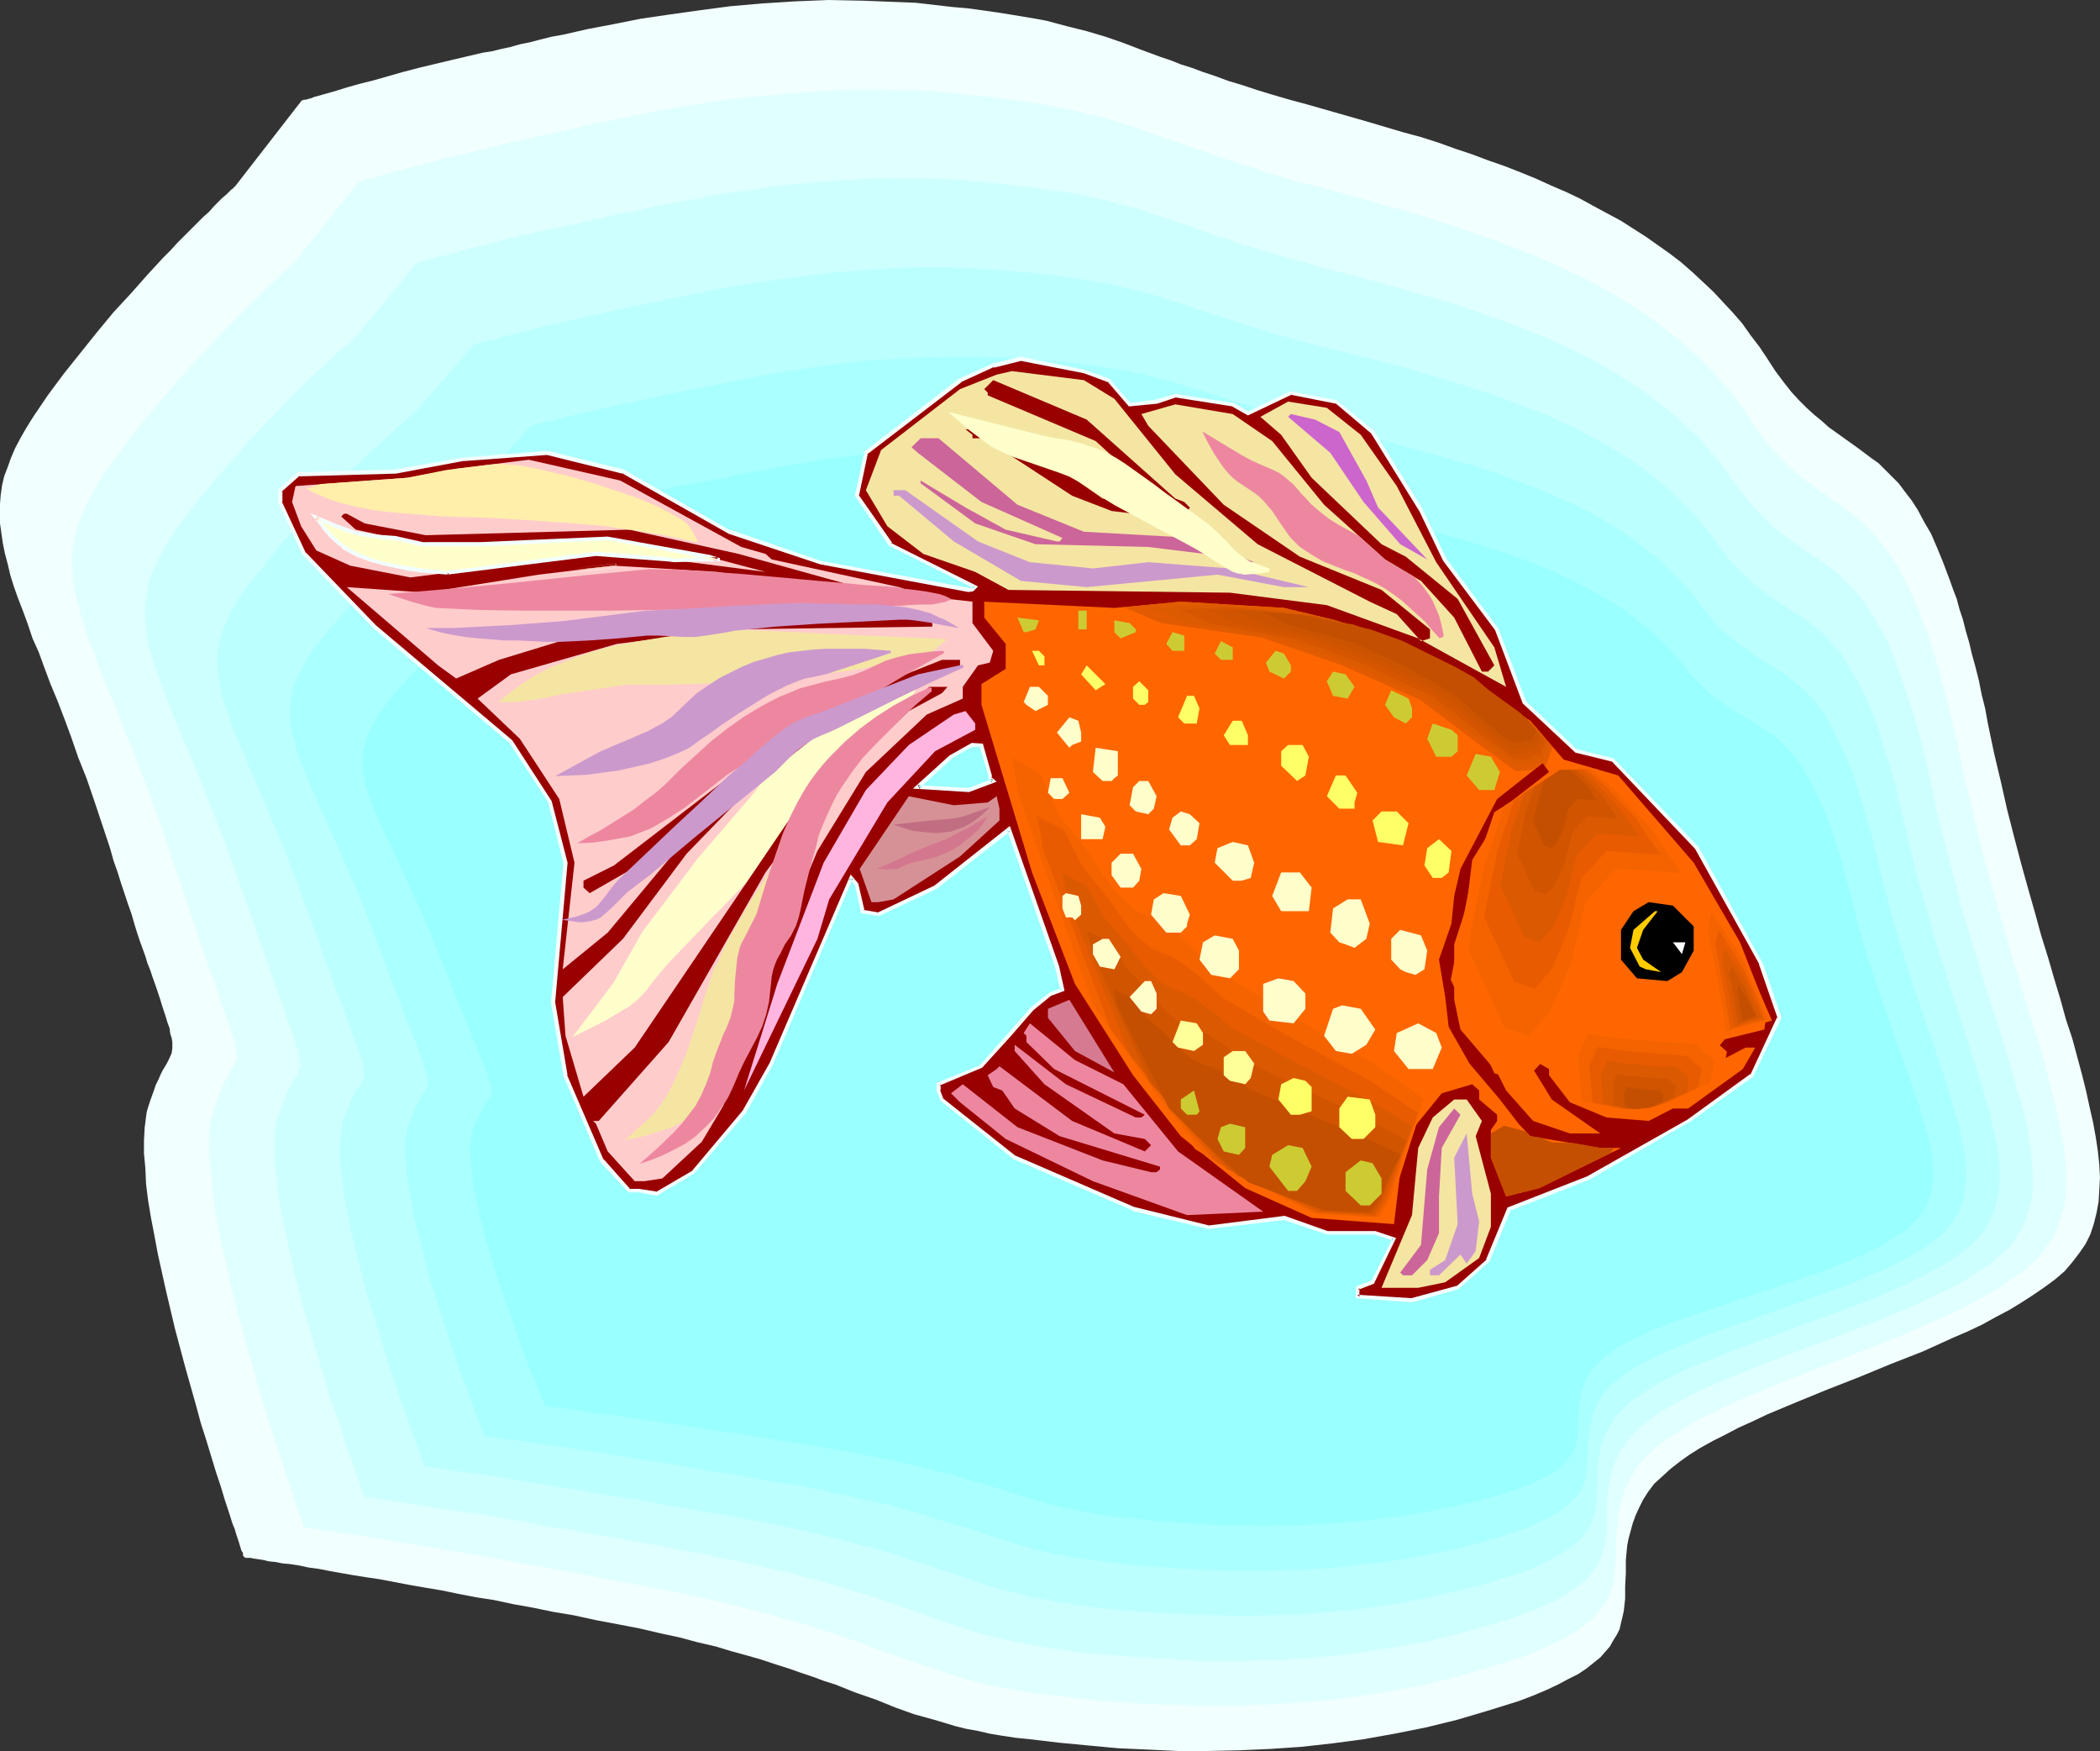 <?xml version="1.0" encoding="UTF-8" standalone="no"?>
<svg
   version="1.0"
   width="129.724mm"
   height="108.139mm"
   id="svg121"
   sodipodi:docname="Goldfish 14.wmf"
   xmlns:inkscape="http://www.inkscape.org/namespaces/inkscape"
   xmlns:sodipodi="http://sodipodi.sourceforge.net/DTD/sodipodi-0.dtd"
   xmlns="http://www.w3.org/2000/svg"
   xmlns:svg="http://www.w3.org/2000/svg">
  <rect width="100%" height="100%" fill="#333333" stroke="none"/>
  <sodipodi:namedview
     id="namedview121"
     pagecolor="#ffffff"
     bordercolor="#000000"
     borderopacity="0.25"
     inkscape:showpageshadow="2"
     inkscape:pageopacity="0.0"
     inkscape:pagecheckerboard="0"
     inkscape:deskcolor="#d1d1d1"
     inkscape:document-units="mm" />
  <defs
     id="defs1">
    <pattern
       id="WMFhbasepattern"
       patternUnits="userSpaceOnUse"
       width="6"
       height="6"
       x="0"
       y="0" />
  </defs>
  <path
     style="fill:#f2ffff;fill-opacity:1;fill-rule:evenodd;stroke:none"
     d="m 70.458,23.434 v 0 h 0.162 l 0.323,-0.162 h 0.485 l 0.485,-0.162 0.646,-0.162 0.808,-0.323 1.778,-0.485 1.131,-0.323 2.262,-0.646 2.586,-0.808 2.909,-0.808 3.232,-0.808 3.394,-0.97 3.394,-0.97 3.717,-0.97 7.434,-1.778 7.595,-1.778 2.101,-0.323 1.939,-0.485 2.262,-0.485 2.262,-0.646 2.424,-0.485 2.424,-0.646 2.586,-0.646 2.747,-0.485 5.656,-1.293 5.979,-1.131 6.464,-1.293 6.626,-0.97 6.949,-0.97 7.272,-0.97 7.434,-0.646 7.595,-0.485 L 193.435,0 l 8.08,0.162 8.242,0.323 4.04,0.162 4.202,0.485 4.202,0.485 3.717,0.323 3.555,0.485 3.394,0.485 3.07,0.485 2.909,0.485 2.909,0.485 2.586,0.485 2.424,0.646 2.424,0.646 4.525,1.131 4.363,1.293 4.202,1.454 4.202,1.616 4.363,1.616 2.424,0.808 2.424,0.97 2.586,0.808 2.586,0.97 2.909,0.97 3.07,1.131 3.232,0.97 3.394,1.131 3.717,1.131 3.878,1.131 4.202,1.131 4.525,1.293 9.05,2.586 8.726,2.586 4.202,1.131 4.04,1.293 4.04,1.454 3.878,1.293 3.878,1.454 3.717,1.293 3.717,1.454 3.555,1.454 3.555,1.616 3.394,1.454 3.394,1.616 3.232,1.778 6.302,3.394 5.818,3.717 2.747,1.939 2.747,1.939 2.747,2.101 2.586,2.263 2.424,2.263 2.424,2.263 2.262,2.424 2.262,2.424 2.262,2.586 1.939,2.747 2.101,2.747 1.939,2.909 1.778,2.747 1.939,2.586 1.778,2.263 1.778,1.939 1.778,1.778 1.778,1.616 1.778,1.454 1.616,1.454 3.394,2.424 3.394,2.424 3.232,2.424 1.616,1.131 1.454,1.454 1.616,1.616 1.616,1.616 1.454,1.939 1.616,2.101 1.454,2.263 1.454,2.747 1.616,2.747 1.454,3.394 1.454,3.555 1.454,3.879 0.808,2.263 0.808,2.101 0.646,2.424 0.808,2.424 0.646,2.586 0.808,2.747 0.646,2.747 0.808,2.909 0.808,3.232 0.646,3.232 0.808,3.232 0.646,3.555 1.454,6.949 1.616,6.788 1.454,6.464 1.616,6.303 1.616,6.141 1.616,5.818 1.616,5.656 1.454,5.333 1.616,5.172 1.454,5.01 1.454,4.848 1.293,4.687 1.454,4.363 1.131,4.202 1.131,4.202 0.97,3.879 0.808,3.717 0.808,3.555 0.646,3.555 0.485,3.232 0.323,3.071 0.162,3.071 -0.162,2.909 -0.162,2.747 -0.485,2.586 -0.646,2.586 -0.808,2.424 -1.131,2.263 -1.454,2.101 -1.616,2.101 -1.778,2.101 -2.262,1.939 -2.424,1.778 -2.586,1.778 -2.747,1.778 -2.909,1.778 -3.07,1.616 -3.232,1.778 -3.394,1.616 -3.394,1.454 -7.11,3.232 -7.434,2.909 -7.434,3.071 -7.434,2.909 -7.11,2.909 -6.949,2.909 -3.394,1.616 -3.232,1.454 -3.07,1.616 -2.909,1.454 -2.909,1.616 -2.586,1.616 -2.262,1.616 -2.262,1.778 -1.939,1.778 -1.778,1.616 -1.454,1.939 -1.131,1.778 -0.97,1.939 -0.808,1.778 -0.646,1.778 -0.485,1.778 -0.485,1.778 -0.323,1.616 -0.323,3.394 v 3.071 l -0.162,3.071 v 2.909 l -0.323,2.909 -0.323,1.454 -0.323,1.293 -0.323,1.454 -0.646,1.293 -0.808,1.293 -0.808,1.454 -1.131,1.293 -1.131,1.293 -1.616,1.293 -1.616,1.293 -1.939,1.293 -2.262,1.131 -2.424,1.293 -2.747,1.293 -3.07,1.293 -3.394,1.293 -7.272,2.263 -7.11,2.101 -7.272,1.778 -7.272,1.454 -7.272,1.293 -7.272,0.97 -7.272,0.808 -7.11,0.485 -7.272,0.323 -7.272,0.162 h -7.11 l -6.949,-0.323 -7.11,-0.323 -6.949,-0.646 -6.787,-0.646 -6.787,-0.808 -3.232,-0.323 -3.232,-0.485 -2.909,-0.485 -2.747,-0.646 -2.747,-0.485 -2.586,-0.646 -4.848,-1.454 -4.686,-1.293 -4.525,-1.616 -4.363,-1.778 -4.686,-1.616 -4.848,-1.939 -2.586,-0.808 -2.586,-0.97 -2.909,-0.97 -2.747,-0.97 -3.07,-0.97 -3.394,-1.131 -3.394,-0.97 -3.555,-0.97 -3.717,-1.131 -4.202,-0.97 -4.202,-1.131 -4.525,-0.97 -4.848,-1.131 -5.01,-0.97 -5.171,-0.97 -5.171,-1.131 -4.848,-0.808 -4.686,-0.97 -4.525,-0.808 -4.525,-0.97 -4.202,-0.646 -4.202,-0.808 -3.878,-0.808 -3.878,-0.646 -3.717,-0.646 -3.394,-0.646 -3.394,-0.646 -3.232,-0.485 -3.07,-0.485 -2.747,-0.485 -2.747,-0.485 -2.424,-0.485 -2.424,-0.323 -2.262,-0.485 -2.101,-0.323 -1.778,-0.162 -1.616,-0.323 -1.616,-0.162 -1.293,-0.323 -1.131,-0.162 -1.131,-0.162 -0.646,-0.162 h -0.646 -0.485 l -0.323,-0.162 v 0 0 l -0.162,-0.162 -0.162,-0.323 v -0.485 l -0.323,-0.485 -0.162,-0.485 -0.485,-1.616 -0.323,-0.97 -0.323,-0.97 -0.323,-1.131 -0.485,-1.131 -0.808,-2.586 -0.97,-2.909 -0.97,-3.232 -1.131,-3.394 -1.131,-3.717 -1.131,-3.717 -1.293,-4.04 -1.131,-4.202 -2.424,-8.565 -2.424,-9.05 -2.101,-8.889 -1.939,-8.727 -0.808,-4.363 -0.808,-4.202 -0.646,-3.879 -0.485,-3.879 -0.162,-3.717 -0.323,-3.394 v -3.071 l 0.162,-2.909 0.162,-1.293 0.162,-1.293 0.162,-1.131 0.323,-1.131 0.646,-1.939 0.646,-1.778 0.485,-1.454 0.646,-1.293 0.485,-1.131 0.485,-0.97 0.485,-0.808 0.485,-0.808 0.646,-1.293 0.485,-1.131 0.162,-1.131 v -0.646 -0.808 l -0.162,-0.97 -0.323,-0.97 -0.162,-1.293 -0.485,-1.293 -0.485,-1.616 -0.646,-1.939 -0.646,-2.101 -0.808,-2.424 -0.97,-2.747 -0.485,-1.454 -0.646,-1.616 -0.485,-1.616 -0.646,-1.778 -0.646,-1.778 -0.646,-1.939 -0.646,-2.101 -0.646,-2.263 -0.808,-2.263 -0.808,-2.424 -0.808,-2.424 -0.808,-2.586 -0.97,-2.747 -0.808,-2.909 -1.939,-5.818 -1.778,-5.333 -1.778,-5.172 -1.939,-4.848 -1.616,-4.687 -1.616,-4.363 -1.616,-4.202 -1.616,-3.879 -1.454,-3.879 L 9.05,152.237 7.595,149.005 6.464,145.611 5.333,142.54 4.202,139.631 3.232,136.884 2.424,134.298 1.778,131.551 1.131,129.127 0.646,126.703 0.323,124.44 0,122.178 v -2.263 -2.263 l 0.162,-2.101 0.323,-2.263 0.485,-2.101 0.808,-2.101 0.808,-2.263 0.97,-2.263 1.293,-2.424 1.293,-2.263 1.616,-2.586 3.394,-5.01 3.717,-5.01 3.878,-4.848 3.878,-4.848 3.878,-4.687 4.04,-4.363 3.717,-4.202 3.717,-4.04 1.778,-1.778 1.616,-1.778 1.616,-1.616 1.616,-1.616 1.454,-1.454 1.454,-1.454 1.293,-1.131 1.131,-1.293 0.97,-0.97 0.97,-0.97 0.97,-0.808 0.646,-0.646 0.485,-0.485 0.485,-0.323 0.162,-0.323 h 0.162 z"
     id="path1" />
  <path
     style="fill:#e0ffff;fill-opacity:1;fill-rule:evenodd;stroke:none"
     d="m 83.709,42.504 h 0.162 l 0.162,-0.162 h 0.162 l 0.485,-0.162 0.485,-0.162 0.646,-0.162 0.808,-0.162 0.808,-0.162 0.808,-0.323 0.97,-0.323 2.262,-0.646 2.586,-0.646 2.747,-0.808 2.909,-0.646 3.232,-0.97 3.394,-0.808 3.394,-0.808 7.272,-1.778 7.11,-1.616 1.939,-0.485 1.939,-0.323 2.101,-0.485 2.101,-0.485 2.262,-0.485 2.424,-0.646 2.424,-0.485 2.586,-0.485 5.333,-1.131 5.656,-1.131 6.141,-1.131 6.302,-0.97 6.626,-0.97 6.787,-0.646 7.11,-0.646 7.272,-0.485 7.595,-0.323 7.595,0.162 7.757,0.162 7.918,0.646 3.878,0.485 3.555,0.323 3.394,0.485 3.232,0.323 2.909,0.485 2.909,0.485 2.586,0.485 2.424,0.485 2.424,0.485 2.262,0.646 4.363,0.97 4.04,1.293 4.04,1.293 3.878,1.454 4.202,1.454 2.262,0.808 2.424,0.808 2.424,0.808 2.586,0.97 2.586,0.808 2.909,0.97 3.07,0.97 3.394,1.131 3.394,0.97 3.717,1.131 4.04,0.97 4.202,1.131 8.565,2.424 8.242,2.263 7.918,2.424 7.595,2.586 7.272,2.586 6.787,2.586 3.394,1.454 3.232,1.454 3.07,1.454 3.07,1.454 3.07,1.616 2.909,1.616 2.909,1.778 2.747,1.616 2.586,1.778 2.586,1.939 2.586,1.939 2.424,1.939 2.424,2.101 2.262,2.101 2.262,2.263 2.101,2.263 2.101,2.424 1.939,2.424 1.939,2.586 1.778,2.747 1.778,2.586 1.778,2.263 1.778,2.101 1.616,1.778 1.778,1.778 1.616,1.454 1.616,1.293 1.616,1.293 3.232,2.263 3.07,2.263 3.07,2.101 1.454,1.293 1.616,1.293 1.454,1.293 1.454,1.616 1.454,1.778 1.454,1.939 1.454,2.101 1.454,2.424 1.454,2.747 1.454,3.071 1.454,3.232 1.293,3.717 0.808,1.939 0.646,2.101 0.646,2.101 0.808,2.424 0.646,2.263 0.646,2.586 0.646,2.586 0.808,2.747 0.646,2.747 0.646,3.071 0.808,3.071 0.646,3.232 1.454,6.464 1.454,6.141 1.454,6.141 1.454,5.818 1.616,5.495 1.454,5.495 1.616,5.172 1.454,5.01 0.646,2.424 0.808,2.263 1.293,4.687 1.454,4.363 1.293,4.363 1.293,4.04 1.131,3.879 0.97,3.879 0.97,3.555 0.808,3.555 0.646,3.232 0.646,3.071 0.485,3.071 0.323,2.909 v 2.909 2.586 l -0.162,2.586 -0.485,2.424 -0.646,2.263 -0.808,2.263 -0.97,2.101 -1.454,1.939 -1.454,1.939 -1.778,1.939 -2.101,1.778 -2.262,1.616 -2.424,1.778 -2.747,1.616 -2.747,1.616 -2.909,1.454 -3.07,1.616 -3.232,1.454 -3.232,1.454 -6.787,2.909 -6.949,2.747 -7.11,2.747 -6.949,2.747 -6.949,2.747 -6.626,2.747 -3.07,1.293 -3.07,1.454 -2.909,1.454 -2.909,1.293 -2.586,1.616 -2.424,1.454 -2.262,1.616 -2.101,1.454 -1.939,1.616 -1.616,1.616 -1.293,1.616 -1.131,1.778 -0.97,1.778 -0.808,1.616 -0.485,1.616 -0.485,1.778 -0.323,1.454 -0.323,1.616 -0.323,3.071 -0.162,2.909 v 2.747 l -0.162,2.747 -0.323,2.586 -0.162,1.454 -0.323,1.131 -0.323,1.293 -0.646,1.293 -0.646,1.131 -0.97,1.293 -0.97,1.131 -1.131,1.293 -1.454,1.131 -1.616,1.293 -1.778,1.131 -2.101,1.131 -2.424,1.131 -2.586,1.293 -2.909,1.131 -3.232,1.131 -6.787,2.101 -6.949,1.939 -6.787,1.778 -6.949,1.293 -6.787,1.131 -6.949,0.97 -6.949,0.646 -6.949,0.485 -6.787,0.323 -6.787,0.162 -6.787,-0.162 -6.787,-0.162 -6.626,-0.323 -6.626,-0.485 -6.464,-0.646 -6.464,-0.808 -3.07,-0.323 -2.909,-0.485 -2.747,-0.485 -2.747,-0.485 -2.586,-0.485 -2.424,-0.646 -4.525,-1.131 -4.363,-1.454 -4.363,-1.454 -4.202,-1.454 -4.525,-1.616 -4.525,-1.616 -2.424,-0.97 -2.586,-0.808 -2.586,-0.97 -2.747,-0.808 -2.909,-0.97 -3.07,-0.97 -3.232,-0.808 -3.394,-0.97 -3.717,-0.97 -3.878,-0.97 -3.878,-0.97 -4.363,-0.97 -4.525,-0.97 -4.848,-0.97 -5.01,-0.97 -4.686,-0.808 -4.686,-0.97 -4.525,-0.808 -4.363,-0.808 -4.202,-0.808 -4.04,-0.646 -3.878,-0.808 -3.878,-0.646 -3.555,-0.646 -3.555,-0.646 -3.394,-0.485 -3.07,-0.646 -3.07,-0.485 -2.909,-0.485 -2.586,-0.323 -2.586,-0.485 -2.424,-0.323 -2.262,-0.485 -2.101,-0.323 -1.939,-0.323 -1.778,-0.162 -1.616,-0.323 -1.293,-0.162 -1.293,-0.162 -1.131,-0.162 -0.97,-0.162 -0.808,-0.162 h -0.646 l -0.323,-0.162 h -0.323 v 0 -0.162 H 70.942 l -0.162,-0.323 v -0.485 l -0.162,-0.485 -0.323,-0.485 -0.162,-0.646 -0.323,-0.808 -0.323,-0.808 -0.323,-0.97 -0.646,-2.101 -0.808,-2.424 -0.97,-2.586 -0.808,-2.909 -1.131,-3.232 -1.131,-3.394 -1.131,-3.555 -1.131,-3.717 -1.131,-3.717 -2.262,-8.081 -2.262,-8.242 -2.101,-8.242 -0.808,-4.04 -0.97,-4.04 -0.808,-4.04 -0.646,-3.717 -0.646,-3.717 -0.323,-3.717 -0.323,-3.232 -0.323,-3.232 v -2.909 l 0.162,-2.747 0.323,-2.263 0.323,-1.131 0.162,-0.97 0.646,-1.778 0.485,-1.616 0.646,-1.454 0.485,-1.131 0.485,-0.97 0.485,-0.97 0.485,-0.808 0.323,-0.646 0.646,-1.131 0.485,-0.97 0.323,-1.131 v -0.646 l -0.162,-0.808 -0.162,-0.808 -0.162,-0.97 -0.323,-1.131 -0.485,-1.293 -0.323,-1.454 -0.646,-1.778 -0.646,-1.778 -0.808,-2.263 -0.808,-2.586 -0.97,-2.909 -0.646,-1.454 -0.485,-1.616 -0.646,-1.778 -0.646,-1.778 -0.646,-1.939 -0.646,-1.939 -0.646,-2.101 -0.808,-2.263 -0.808,-2.263 -0.808,-2.424 -0.808,-2.586 -0.97,-2.586 -1.778,-5.333 -1.616,-5.01 -1.778,-4.687 -1.616,-4.687 -1.778,-4.202 -1.454,-4.04 -1.616,-3.879 -1.454,-3.717 -1.293,-3.394 -1.454,-3.232 -0.646,-1.616 -0.646,-1.616 -1.131,-2.909 -0.97,-2.909 -1.131,-2.586 -0.808,-2.586 -0.808,-2.586 -0.646,-2.263 -0.646,-2.263 -0.485,-2.263 -0.323,-2.101 -0.162,-2.101 -0.162,-2.101 v -2.101 l 0.323,-1.939 0.323,-1.939 0.485,-2.101 0.646,-2.101 0.808,-1.939 0.97,-2.101 1.131,-2.101 1.293,-2.263 1.454,-2.424 3.394,-4.525 3.394,-4.687 3.717,-4.525 3.717,-4.363 3.717,-4.363 3.717,-4.04 3.555,-3.879 3.555,-3.717 1.616,-1.616 1.616,-1.616 1.616,-1.616 1.454,-1.454 1.454,-1.293 1.131,-1.293 1.293,-1.131 1.131,-1.131 0.97,-0.97 0.97,-0.97 0.808,-0.646 0.646,-0.646 0.485,-0.485 0.485,-0.323 0.162,-0.162 0.162,-0.162 z"
     id="path2" />
  <path
     style="fill:#ceffff;fill-opacity:1;fill-rule:evenodd;stroke:none"
     d="m 97.283,61.412 v 0 l 0.162,-0.162 h 0.323 l 0.323,-0.162 0.485,-0.162 0.646,-0.162 0.646,-0.162 0.808,-0.162 1.778,-0.485 2.101,-0.485 2.262,-0.646 2.747,-0.808 2.747,-0.646 3.07,-0.808 3.07,-0.808 3.232,-0.808 6.787,-1.454 6.949,-1.454 1.616,-0.485 1.939,-0.323 1.939,-0.485 2.101,-0.485 2.101,-0.485 2.262,-0.323 4.848,-1.131 5.01,-0.97 5.333,-0.97 5.818,-1.131 5.979,-0.808 6.302,-0.97 6.464,-0.646 6.787,-0.646 6.787,-0.323 7.11,-0.323 7.272,0.162 7.434,0.162 7.434,0.646 3.717,0.323 3.394,0.485 3.232,0.323 2.909,0.323 2.909,0.485 2.586,0.323 2.586,0.485 2.262,0.485 2.262,0.485 2.101,0.485 4.04,1.131 3.878,0.97 3.878,1.293 3.717,1.293 4.04,1.293 2.101,0.808 2.262,0.808 2.262,0.808 2.424,0.646 2.586,0.97 2.747,0.808 2.909,0.97 3.07,0.808 3.232,0.97 3.555,0.97 3.717,1.131 4.04,0.97 8.08,2.101 7.918,2.263 7.434,2.101 7.11,2.263 6.949,2.424 6.464,2.424 6.302,2.586 5.818,2.747 2.909,1.454 2.747,1.616 2.586,1.454 2.586,1.616 2.586,1.616 2.424,1.616 2.424,1.939 2.424,1.778 2.101,1.778 2.262,2.101 2.101,1.939 2.101,2.101 1.778,2.263 1.939,2.263 1.778,2.424 1.778,2.424 1.616,2.263 1.778,2.101 1.616,1.939 1.616,1.616 1.616,1.616 1.454,1.454 1.616,1.131 1.616,1.131 2.909,2.101 3.07,2.101 2.909,1.939 2.909,2.263 1.293,1.454 1.454,1.293 1.293,1.616 1.454,1.778 1.293,2.101 1.454,2.101 1.293,2.424 1.454,2.747 1.293,3.071 1.293,3.394 1.293,3.717 1.293,4.04 0.808,2.263 0.646,2.263 0.646,2.424 0.646,2.424 0.646,2.586 0.646,2.747 0.646,2.909 0.646,2.909 1.293,5.98 1.454,5.656 1.454,5.495 1.454,5.495 1.293,5.01 1.454,5.01 1.454,4.687 1.454,4.687 1.293,4.363 1.293,4.202 1.454,4.04 1.131,4.04 1.131,3.717 1.131,3.555 0.97,3.555 0.97,3.232 0.808,3.071 0.646,3.071 0.485,3.071 0.485,2.747 0.162,2.586 0.162,2.586 v 2.424 l -0.162,2.263 -0.485,2.263 -0.646,2.101 -0.646,2.101 -1.131,1.939 -1.131,1.778 -1.454,1.939 -1.778,1.616 -1.939,1.616 -2.101,1.616 -2.424,1.454 -2.424,1.616 -2.747,1.454 -2.747,1.293 -2.909,1.454 -2.909,1.454 -3.232,1.293 -6.302,2.586 -6.626,2.586 -13.413,5.01 -6.464,2.424 -6.302,2.586 -2.909,1.293 -2.909,1.131 -2.747,1.293 -2.747,1.454 -2.424,1.293 -2.262,1.293 -2.262,1.454 -1.939,1.454 -1.778,1.454 -1.454,1.454 -1.293,1.616 -1.131,1.616 -0.97,1.454 -0.646,1.616 -0.646,1.454 -0.323,1.454 -0.646,3.071 -0.323,2.747 -0.162,2.586 v 2.586 2.586 l -0.323,2.424 -0.646,2.263 -0.323,1.293 -0.485,1.131 -0.646,1.131 -0.808,1.131 -0.97,1.131 -1.131,1.131 -1.293,0.97 -1.616,1.131 -1.616,1.131 -2.101,1.131 -2.101,0.97 -2.586,1.131 -2.747,0.97 -3.07,1.131 -6.464,1.939 -6.464,1.778 -6.464,1.616 -6.464,1.131 -6.626,1.131 -6.464,0.808 -6.626,0.646 -6.464,0.485 -6.464,0.162 -6.464,0.162 h -6.464 l -6.464,-0.323 -6.141,-0.323 -6.302,-0.485 -6.141,-0.485 -6.141,-0.646 -2.909,-0.485 -2.747,-0.323 -2.747,-0.485 -2.424,-0.485 -2.424,-0.485 -2.262,-0.485 -4.525,-1.131 -4.04,-1.131 -4.202,-1.454 -4.04,-1.293 -4.04,-1.616 -4.363,-1.454 -2.262,-0.808 -2.424,-0.808 -2.586,-0.808 -2.586,-0.808 -2.747,-0.808 -2.909,-0.808 -3.07,-0.97 -3.232,-0.808 -3.394,-0.97 -3.717,-0.808 -3.717,-0.808 -4.202,-0.97 -4.202,-0.808 -4.686,-0.97 -4.686,-0.808 -4.525,-0.97 -4.363,-0.808 -4.202,-0.646 -4.202,-0.808 -3.878,-0.646 -3.878,-0.808 -3.717,-0.485 -3.555,-0.646 -3.394,-0.646 -3.394,-0.646 -3.07,-0.485 -3.07,-0.485 -2.909,-0.485 -2.586,-0.323 -2.586,-0.485 -2.424,-0.323 -2.262,-0.323 -2.101,-0.323 -2.101,-0.323 -1.778,-0.323 -1.616,-0.323 -1.616,-0.162 -1.293,-0.162 -1.293,-0.162 -0.97,-0.162 -0.808,-0.162 -0.808,-0.162 h -0.485 -0.485 l -0.323,-0.162 v 0 0 -0.162 l -0.162,-0.162 -0.162,-0.323 -0.162,-0.485 -0.162,-0.485 -0.323,-0.646 -0.162,-0.808 -0.646,-1.616 -0.646,-1.778 -0.646,-2.263 -0.97,-2.424 -0.97,-2.747 -0.808,-2.909 -1.131,-3.071 -1.131,-3.232 -0.97,-3.394 -1.131,-3.555 -2.101,-7.272 -2.262,-7.596 -1.939,-7.596 -1.616,-7.434 -0.808,-3.717 -0.646,-3.394 -0.646,-3.394 -0.323,-3.394 -0.323,-3.071 -0.162,-2.909 -0.162,-2.586 0.162,-2.586 0.323,-2.101 0.485,-1.939 0.646,-1.616 0.485,-1.454 0.485,-1.293 0.485,-1.131 0.485,-0.97 0.485,-0.808 0.323,-0.646 0.485,-0.646 0.646,-1.131 0.323,-0.97 0.323,-0.808 v -0.646 l -0.162,-0.646 -0.162,-0.808 -0.162,-0.97 -0.162,-0.97 -0.485,-1.131 -0.323,-1.454 -0.646,-1.454 -0.646,-1.939 -0.646,-1.939 -0.808,-2.424 -0.97,-2.424 -0.97,-3.071 -0.646,-1.454 -0.485,-1.778 -0.646,-1.616 -0.646,-1.939 -0.808,-1.939 -0.646,-1.939 -0.646,-2.101 -0.808,-2.263 -0.808,-2.263 -0.808,-2.424 -1.778,-4.848 -1.616,-4.687 -1.616,-4.363 -1.616,-4.04 -1.616,-4.04 -1.454,-3.717 -1.454,-3.555 -1.293,-3.394 -1.454,-3.071 -1.293,-3.071 -1.131,-2.909 -1.131,-2.747 -0.97,-2.586 -0.97,-2.424 -0.808,-2.424 -0.808,-2.263 -0.646,-2.101 -0.646,-2.101 -0.323,-2.101 -0.323,-1.939 -0.162,-1.939 -0.162,-1.778 0.162,-1.939 0.162,-1.778 0.323,-1.939 0.323,-1.778 0.646,-1.939 0.808,-1.939 0.97,-1.778 0.97,-2.101 1.293,-1.939 1.454,-2.101 3.07,-4.202 3.394,-4.363 3.394,-4.04 3.555,-4.04 3.555,-4.04 3.394,-3.717 3.555,-3.555 3.232,-3.394 3.07,-3.071 1.454,-1.293 1.454,-1.454 1.293,-1.131 1.293,-1.293 1.131,-0.97 0.97,-0.97 0.97,-0.97 0.97,-0.646 0.646,-0.646 0.646,-0.646 0.485,-0.485 0.323,-0.323 0.323,-0.162 v 0 z"
     id="path3" />
  <path
     style="fill:#bcffff;fill-opacity:1;fill-rule:evenodd;stroke:none"
     d="m 110.534,80.482 h 0.162 v -0.162 h 0.323 l 0.323,-0.162 1.131,-0.323 1.293,-0.323 1.778,-0.323 1.939,-0.646 2.262,-0.485 2.424,-0.646 2.747,-0.646 2.747,-0.808 3.07,-0.646 3.07,-0.646 6.302,-1.454 6.464,-1.454 1.616,-0.323 1.778,-0.323 1.939,-0.485 1.939,-0.323 1.939,-0.485 2.262,-0.323 4.363,-0.97 4.848,-0.97 5.01,-0.97 5.494,-0.808 5.656,-0.808 5.979,-0.808 6.141,-0.646 6.302,-0.485 6.464,-0.485 6.626,-0.162 h 6.949 l 6.949,0.323 7.11,0.485 3.394,0.323 3.232,0.323 3.07,0.323 2.747,0.485 2.747,0.323 2.424,0.323 2.424,0.485 2.262,0.323 2.101,0.485 1.939,0.485 3.878,0.808 3.717,1.131 3.555,1.131 3.555,1.131 3.717,1.293 1.939,0.646 2.101,0.646 2.262,0.646 2.262,0.808 2.424,0.808 2.586,0.646 2.747,0.97 2.909,0.808 3.07,0.808 3.394,0.97 3.555,0.808 3.717,0.97 7.757,1.939 7.272,1.939 7.11,2.101 6.787,2.101 6.464,2.101 6.141,2.263 5.818,2.263 5.656,2.586 5.333,2.747 4.848,2.747 4.848,3.071 4.363,3.232 2.101,1.778 2.101,1.778 1.939,1.939 1.939,1.778 1.778,2.101 1.778,2.101 1.778,2.101 1.616,2.263 1.616,2.101 1.454,1.939 1.616,1.616 1.616,1.616 1.454,1.293 1.454,1.293 1.454,1.131 1.454,1.131 2.909,1.939 2.747,1.778 2.747,1.778 2.747,2.101 1.293,1.131 1.293,1.454 1.293,1.454 1.454,1.454 1.131,1.939 1.293,1.939 1.293,2.263 1.293,2.424 1.293,2.747 1.293,3.071 1.293,3.394 1.131,3.879 1.293,4.04 1.293,4.363 0.646,2.424 0.485,2.424 0.646,2.586 0.646,2.747 1.293,5.333 1.293,5.333 1.293,4.848 1.454,4.848 1.293,4.687 1.293,4.525 1.454,4.363 1.293,4.202 1.293,3.879 0.646,2.101 0.646,1.939 1.131,3.555 1.131,3.555 1.131,3.555 1.131,3.232 0.808,3.071 0.97,3.071 0.646,2.909 0.646,2.747 0.646,2.586 0.323,2.586 0.323,2.424 v 2.263 2.263 l -0.162,2.101 -0.485,2.101 -0.485,1.778 -0.808,1.939 -0.97,1.778 -1.131,1.778 -1.293,1.454 -1.616,1.616 -1.939,1.454 -1.939,1.454 -2.262,1.454 -2.424,1.293 -2.424,1.293 -2.586,1.293 -2.747,1.293 -5.818,2.586 -5.979,2.263 -6.302,2.263 -12.605,4.687 -6.141,2.263 -5.818,2.263 -2.909,1.131 -2.747,1.131 -2.586,1.131 -2.424,1.293 -2.424,1.131 -2.262,1.293 -1.939,1.293 -1.939,1.293 -1.616,1.293 -1.454,1.454 -1.293,1.293 -0.97,1.454 -0.808,1.454 -0.646,1.454 -0.646,1.293 -0.485,1.454 -0.162,1.293 -0.323,1.293 -0.323,2.424 v 2.586 2.263 l -0.162,2.424 -0.162,2.101 -0.646,2.263 -0.323,0.97 -0.485,1.131 -0.646,0.97 -0.808,0.97 -0.808,1.131 -1.131,0.97 -1.293,0.97 -1.454,0.97 -1.616,0.97 -1.778,0.97 -2.101,0.97 -2.424,1.131 -2.586,0.97 -2.909,0.808 -5.979,1.939 -6.141,1.454 -6.141,1.454 -6.141,1.131 -6.141,0.97 -6.141,0.808 -6.302,0.485 -6.141,0.485 -6.141,0.162 -6.141,0.162 -5.979,-0.162 -5.979,-0.162 -5.979,-0.323 -5.979,-0.323 -5.818,-0.485 -5.656,-0.646 -2.747,-0.323 -2.586,-0.485 -2.586,-0.323 -2.424,-0.485 -2.262,-0.485 -2.101,-0.323 -4.202,-1.131 -3.878,-0.97 -3.878,-1.293 -3.717,-1.293 -4.04,-1.293 -4.04,-1.454 -4.363,-1.293 -2.424,-0.808 -2.586,-0.808 -2.586,-0.808 -2.747,-0.646 -2.909,-0.808 -2.909,-0.808 -3.394,-0.808 -3.394,-0.808 -3.555,-0.808 -3.878,-0.808 -4.04,-0.808 -4.363,-0.808 -4.363,-0.808 -4.202,-0.646 -4.202,-0.808 -4.04,-0.646 -3.878,-0.808 -3.717,-0.646 -3.717,-0.485 -3.555,-0.646 -3.232,-0.485 -3.232,-0.646 -3.232,-0.485 -2.909,-0.485 -2.909,-0.485 -2.586,-0.323 -2.586,-0.485 -2.424,-0.485 -2.262,-0.323 -2.262,-0.323 -1.939,-0.323 -1.939,-0.162 -1.616,-0.323 -1.616,-0.162 -1.454,-0.162 -1.293,-0.323 -1.131,-0.162 -0.97,-0.162 h -0.808 l -0.808,-0.162 -0.485,-0.162 h -0.323 -0.323 v 0 0 l -0.162,-0.162 v -0.162 l -0.162,-0.323 -0.323,-0.97 -0.323,-1.131 -0.646,-1.454 -0.646,-1.778 -0.808,-1.939 -0.646,-2.263 -0.97,-2.424 -0.97,-2.747 -0.808,-2.747 -1.131,-2.909 -0.97,-3.071 -0.97,-3.232 -2.101,-6.788 -2.101,-6.788 -1.778,-6.949 -1.616,-6.626 -0.646,-3.394 -0.646,-3.232 -0.646,-3.071 -0.323,-2.909 -0.323,-2.909 -0.162,-2.586 v -2.424 l 0.162,-2.263 0.323,-1.939 0.323,-1.778 0.646,-1.454 0.485,-1.293 0.485,-1.293 0.485,-0.97 0.323,-0.808 0.485,-0.808 0.808,-1.131 0.646,-0.97 0.323,-0.808 0.162,-0.97 v -0.485 -0.646 l -0.162,-0.646 -0.162,-0.808 -0.323,-0.97 -0.323,-1.131 -0.485,-1.293 -0.485,-1.293 -0.646,-1.778 -0.646,-1.778 -0.808,-2.101 -0.808,-2.424 -0.97,-2.586 -1.131,-2.909 -1.131,-3.394 -0.646,-1.616 -0.808,-1.939 -0.646,-1.939 -0.646,-1.939 -0.808,-2.101 -0.808,-2.263 -1.616,-4.363 -1.454,-4.202 -1.616,-4.04 -1.454,-3.717 -1.454,-3.555 -1.454,-3.394 -1.293,-3.232 -1.454,-3.071 -1.131,-2.909 -1.293,-2.747 -0.97,-2.586 -1.131,-2.424 -0.97,-2.424 -0.97,-2.101 -0.646,-2.263 -0.808,-2.101 -0.646,-1.939 -0.485,-1.939 -0.323,-1.778 -0.323,-1.778 -0.162,-1.778 -0.162,-1.778 v -1.616 l 0.162,-1.616 0.323,-1.778 0.485,-1.616 0.646,-1.778 0.646,-1.616 0.808,-1.778 1.131,-1.778 1.131,-1.939 1.293,-1.778 3.07,-3.879 3.07,-3.879 3.232,-3.879 3.232,-3.555 3.394,-3.717 3.394,-3.394 3.07,-3.232 3.232,-3.071 2.909,-2.747 1.293,-1.293 1.454,-1.131 1.293,-1.293 1.131,-0.97 0.97,-0.97 1.131,-0.97 0.808,-0.808 0.808,-0.646 0.808,-0.646 0.485,-0.485 0.485,-0.485 0.323,-0.162 0.323,-0.162 v -0.162 z"
     id="path4" />
  <path
     style="fill:#aaffff;fill-opacity:1;fill-rule:evenodd;stroke:none"
     d="m 123.947,99.39 v 0 h 0.162 l 0.323,-0.162 h 0.323 l 0.323,-0.162 0.646,-0.162 1.293,-0.323 1.616,-0.323 1.778,-0.485 2.101,-0.485 2.424,-0.646 2.424,-0.485 2.747,-0.646 2.747,-0.646 2.909,-0.646 12.12,-2.586 1.616,-0.323 1.616,-0.323 1.778,-0.323 1.778,-0.323 3.878,-0.808 4.202,-0.808 4.525,-0.97 4.848,-0.808 5.01,-0.808 5.333,-0.808 5.494,-0.646 5.818,-0.646 5.979,-0.323 6.141,-0.323 6.302,-0.162 h 6.464 l 6.464,0.162 6.626,0.485 3.232,0.323 3.07,0.162 2.909,0.323 2.586,0.485 2.586,0.323 2.262,0.323 2.262,0.323 2.101,0.323 1.939,0.485 1.939,0.323 3.555,0.97 3.555,0.808 3.232,1.131 3.394,0.97 3.555,1.131 1.939,0.646 1.939,0.646 2.101,0.646 2.101,0.485 2.262,0.808 2.424,0.646 2.586,0.808 2.747,0.808 2.909,0.646 3.232,0.808 3.232,0.97 3.555,0.808 7.272,1.616 6.949,1.939 6.626,1.778 6.302,1.778 6.141,1.939 5.818,2.101 5.494,2.101 5.171,2.263 5.01,2.263 4.686,2.586 4.525,2.909 4.04,2.909 4.04,3.071 3.555,3.394 3.394,3.717 1.616,1.939 1.616,2.101 1.454,1.778 1.454,1.778 1.454,1.616 1.454,1.293 1.454,1.293 1.454,1.131 2.747,1.939 2.586,1.778 2.586,1.616 2.586,1.616 2.586,1.939 1.293,0.97 1.131,1.293 1.293,1.131 1.293,1.616 1.131,1.616 1.293,1.778 1.131,1.939 1.131,2.263 1.293,2.586 1.131,2.747 1.293,2.909 1.131,3.394 1.131,3.717 1.131,3.879 1.293,4.525 0.485,2.263 0.646,2.424 1.131,4.848 1.293,4.687 1.131,4.525 1.293,4.363 1.293,4.202 1.293,4.04 1.293,4.04 1.293,3.555 1.131,3.717 1.293,3.394 1.131,3.394 0.97,3.232 1.131,3.071 0.97,2.909 0.808,2.909 0.808,2.747 0.808,2.586 0.485,2.424 0.485,2.424 0.485,2.263 0.162,2.101 0.162,2.101 -0.162,2.101 -0.162,1.939 -0.323,1.778 -0.485,1.616 -0.646,1.778 -0.97,1.454 -1.131,1.616 -1.131,1.454 -1.616,1.454 -1.778,1.293 -1.778,1.293 -2.262,1.293 -2.101,1.131 -2.424,1.293 -2.424,1.131 -2.586,1.131 -5.333,2.263 -5.818,2.101 -5.818,2.101 -5.979,2.101 -5.818,2.101 -5.818,1.939 -5.494,2.101 -2.747,1.131 -2.586,0.97 -2.424,1.131 -2.262,0.97 -2.262,1.131 -2.101,1.131 -1.939,1.131 -1.778,1.131 -1.454,1.293 -1.454,1.131 -1.131,1.293 -0.97,1.293 -0.808,1.293 -0.646,1.293 -0.485,1.293 -0.323,1.131 -0.485,2.424 -0.323,2.263 -0.162,4.363 -0.162,1.939 -0.162,2.101 -0.485,1.939 -0.323,0.808 -0.485,0.97 -0.646,0.97 -0.646,0.97 -0.97,0.808 -0.97,0.97 -1.131,0.808 -1.293,0.97 -1.616,0.97 -1.778,0.808 -1.939,0.97 -2.262,0.808 -2.424,0.808 -2.747,0.97 -5.656,1.616 -5.656,1.454 -5.818,1.131 -5.818,1.131 -5.818,0.808 -5.818,0.646 -5.818,0.646 -5.656,0.323 -5.818,0.162 -5.818,0.162 h -5.656 l -5.656,-0.323 -5.656,-0.162 -5.494,-0.485 -5.494,-0.323 -5.333,-0.646 -2.586,-0.323 -2.424,-0.323 -2.424,-0.323 -2.262,-0.323 -2.101,-0.485 -2.101,-0.323 -3.878,-0.97 -3.717,-0.97 -3.555,-1.131 -3.717,-1.131 -3.555,-1.293 -3.878,-1.131 -4.202,-1.293 -2.262,-0.646 -2.262,-0.808 -2.424,-0.646 -2.586,-0.646 -2.747,-0.808 -2.909,-0.646 -3.07,-0.646 -3.07,-0.808 -3.555,-0.646 -3.555,-0.808 -3.878,-0.808 -4.04,-0.646 -4.202,-0.646 -4.04,-0.808 -3.878,-0.646 -3.717,-0.485 -3.555,-0.646 -3.717,-0.646 -3.394,-0.646 -3.232,-0.485 -3.232,-0.485 -2.909,-0.485 -3.07,-0.485 -2.747,-0.485 -2.747,-0.323 -2.424,-0.323 -2.424,-0.485 -2.262,-0.323 -2.262,-0.323 -1.939,-0.323 -1.939,-0.162 -1.778,-0.323 -1.616,-0.162 -1.454,-0.323 -1.454,-0.162 h -1.131 l -1.131,-0.323 h -0.808 l -0.97,-0.162 -0.485,-0.162 h -0.646 -0.323 -0.162 -0.162 v -0.162 -0.162 l -0.162,-0.323 -0.323,-0.808 -0.485,-1.131 -0.485,-1.293 -0.646,-1.616 -0.646,-1.778 -0.646,-1.939 -0.808,-2.263 -0.97,-2.424 -0.97,-2.586 -0.808,-2.586 -0.97,-2.747 -0.97,-2.909 -1.939,-5.98 -1.939,-6.141 -1.616,-6.303 -1.616,-5.98 -0.646,-3.071 -0.485,-2.909 -0.485,-2.747 -0.485,-2.586 -0.162,-2.586 -0.162,-2.424 -0.162,-2.101 0.162,-2.101 0.323,-1.778 0.485,-1.616 0.485,-1.293 0.323,-1.131 0.485,-1.131 0.485,-0.808 0.485,-0.808 0.323,-0.646 0.646,-1.131 0.646,-0.808 0.323,-0.808 0.162,-0.97 v -0.808 l -0.162,-0.646 -0.162,-0.808 -0.323,-0.808 -0.323,-0.97 -0.323,-1.131 -0.485,-1.293 -0.485,-1.454 -0.646,-1.778 -0.808,-1.778 -0.808,-2.263 -0.97,-2.263 -0.97,-2.747 -1.131,-2.909 -1.293,-3.232 -1.293,-3.555 -0.646,-1.939 -0.808,-1.939 -1.454,-3.879 -1.454,-3.879 -1.454,-3.555 -1.454,-3.394 -1.454,-3.232 -1.293,-3.071 -1.293,-2.909 -1.293,-2.747 -1.131,-2.586 -1.131,-2.424 -0.97,-2.424 -0.97,-2.101 -0.97,-2.101 -0.808,-2.101 -0.808,-1.939 -0.646,-1.778 -0.485,-1.778 -0.485,-1.778 -0.485,-1.616 -0.323,-1.778 -0.162,-1.616 v -1.454 -1.454 l 0.162,-1.616 0.323,-1.454 0.323,-1.616 0.646,-1.454 0.646,-1.454 0.808,-1.616 0.97,-1.616 0.97,-1.778 1.293,-1.616 2.909,-3.555 2.909,-3.394 2.909,-3.394 3.232,-3.394 3.232,-3.232 3.07,-2.909 3.07,-3.071 2.909,-2.747 2.747,-2.424 2.586,-2.263 1.131,-0.97 1.131,-0.97 0.97,-0.97 0.97,-0.808 0.808,-0.646 0.808,-0.646 0.646,-0.646 0.485,-0.323 0.485,-0.485 0.323,-0.162 0.162,-0.162 0.162,-0.162 6.141,-6.949 z"
     id="path5" />
  <path
     style="fill:#99ffff;fill-opacity:1;fill-rule:evenodd;stroke:none"
     d="m 137.36,118.299 v 0 h 0.162 l 0.323,-0.162 h 0.323 l 0.808,-0.162 1.131,-0.323 1.616,-0.323 1.616,-0.485 2.101,-0.485 2.101,-0.323 2.424,-0.646 2.424,-0.485 2.586,-0.646 2.747,-0.646 11.474,-2.101 2.909,-0.646 3.394,-0.646 1.778,-0.323 1.778,-0.323 4.04,-0.808 4.202,-0.646 4.525,-0.808 4.686,-0.646 5.01,-0.646 5.171,-0.646 5.494,-0.646 5.494,-0.323 5.818,-0.323 5.818,-0.162 h 6.141 l 6.141,0.323 6.141,0.323 3.07,0.162 2.747,0.323 2.747,0.323 2.424,0.323 2.424,0.323 2.101,0.323 2.101,0.323 2.101,0.323 3.555,0.646 3.394,0.808 6.464,1.616 3.07,0.97 3.394,0.97 1.778,0.485 1.778,0.646 1.939,0.485 1.939,0.646 2.101,0.646 2.262,0.485 2.424,0.808 2.586,0.646 2.747,0.646 2.909,0.646 3.232,0.808 3.232,0.808 6.787,1.454 6.626,1.616 6.141,1.616 5.979,1.616 5.656,1.778 5.494,1.778 5.171,1.939 4.848,1.939 4.686,2.263 4.363,2.263 4.202,2.424 3.878,2.586 3.717,2.909 3.394,2.909 3.232,3.232 2.909,3.555 1.454,1.778 1.293,1.454 1.454,1.454 1.293,1.131 1.293,1.131 1.293,0.97 2.586,1.778 2.586,1.616 1.293,0.646 1.131,0.808 2.424,1.454 2.424,1.616 1.131,0.97 1.131,1.131 1.131,1.131 1.131,1.293 1.293,1.454 0.97,1.616 1.131,1.778 1.131,1.939 1.131,2.263 1.131,2.424 1.131,2.747 1.131,2.909 0.97,3.232 1.293,3.555 0.97,3.879 1.131,4.202 1.131,4.363 1.131,4.202 1.131,4.04 1.131,3.879 1.293,3.717 1.131,3.555 1.293,3.555 1.131,3.394 1.131,3.232 1.131,3.071 1.131,2.909 0.97,2.909 0.97,2.747 0.808,2.586 0.97,2.586 0.646,2.263 0.646,2.424 0.646,2.101 0.485,2.263 0.323,1.939 0.162,1.939 0.162,1.939 v 1.778 l -0.323,1.616 -0.323,1.616 -0.485,1.616 -0.646,1.454 -0.808,1.454 -0.97,1.293 -1.293,1.293 -1.454,1.293 -1.616,1.131 -1.778,1.131 -1.939,1.293 -2.101,0.97 -2.101,1.131 -2.424,0.97 -2.424,1.131 -5.01,1.939 -5.333,1.778 -5.494,1.939 -5.656,1.778 -5.494,1.939 -5.333,1.778 -5.333,1.778 -4.848,1.939 -2.262,0.808 -2.262,1.131 -1.939,0.808 -1.939,0.97 -1.939,1.131 -1.454,0.97 -1.616,1.131 -1.131,1.131 -1.131,1.131 -0.97,1.131 -0.646,1.131 -0.646,1.131 -0.485,1.131 -0.323,0.97 -0.485,2.101 -0.323,2.101 -0.162,3.879 v 1.778 l -0.323,1.778 -0.323,1.778 -0.323,0.808 -0.485,0.808 -0.646,0.808 -0.646,0.97 -0.808,0.808 -0.808,0.646 -1.131,0.97 -1.293,0.646 -1.454,0.808 -1.616,0.808 -1.939,0.808 -1.939,0.808 -2.424,0.808 -2.586,0.808 -5.333,1.454 -5.333,1.131 -5.494,1.131 -5.333,0.97 -5.333,0.646 -5.494,0.646 -5.494,0.485 -5.333,0.323 -5.494,0.162 -5.333,0.162 -5.333,-0.162 h -5.333 l -5.171,-0.323 -5.171,-0.323 -5.171,-0.323 -5.171,-0.646 -2.424,-0.162 -2.262,-0.323 -2.262,-0.323 -1.939,-0.323 -4.04,-0.808 -3.555,-0.646 -3.555,-0.97 -3.394,-0.97 -3.394,-0.97 -3.394,-1.131 -3.555,-1.131 -4.04,-1.131 -1.939,-0.646 -2.262,-0.646 -2.262,-0.485 -2.424,-0.646 -2.586,-0.646 -2.586,-0.646 -2.909,-0.646 -3.07,-0.646 -3.232,-0.646 -3.394,-0.646 -3.555,-0.646 -3.878,-0.646 -3.717,-0.646 -3.878,-0.646 -3.555,-0.485 -3.555,-0.646 -3.394,-0.485 -3.394,-0.646 -3.232,-0.323 -3.07,-0.646 -2.909,-0.323 -2.909,-0.485 -2.747,-0.323 -2.586,-0.485 -2.586,-0.323 -2.262,-0.323 -2.262,-0.323 -2.101,-0.323 -2.101,-0.323 -1.939,-0.162 -1.778,-0.323 -1.616,-0.162 -1.454,-0.323 -1.454,-0.162 -1.293,-0.162 -0.97,-0.162 -1.131,-0.162 h -0.808 l -0.808,-0.162 h -0.485 l -0.485,-0.162 h -0.485 -0.162 v 0 l -0.162,-0.162 -0.162,-0.323 -0.162,-0.808 -0.485,-0.97 -0.485,-1.131 -0.485,-1.454 -0.646,-1.454 -0.808,-1.778 -0.808,-2.101 -0.808,-2.101 -0.808,-2.263 -0.808,-2.424 -1.778,-5.01 -1.939,-5.333 -1.778,-5.495 -1.616,-5.495 -1.454,-5.495 -0.485,-2.586 -0.646,-2.586 -0.485,-2.424 -0.323,-2.424 -0.162,-2.263 -0.162,-2.101 -0.162,-1.939 0.162,-1.778 0.323,-1.616 0.323,-1.454 0.485,-1.131 0.485,-1.131 0.485,-0.97 0.323,-0.646 0.485,-0.808 0.323,-0.485 0.646,-0.97 0.485,-0.808 0.485,-0.646 v -0.808 -0.808 -0.646 l -0.323,-0.646 -0.162,-0.646 -0.323,-0.97 -0.323,-0.97 -0.485,-1.131 -0.485,-1.293 -0.646,-1.454 -0.646,-1.778 -0.808,-1.778 -0.808,-2.101 -0.97,-2.424 -1.131,-2.586 -1.131,-2.909 -1.293,-3.232 -1.293,-3.394 -1.454,-3.555 -1.454,-3.394 -1.293,-3.232 -1.293,-2.909 -1.293,-2.909 -1.293,-2.747 -1.131,-2.424 -1.131,-2.586 -1.131,-2.263 -0.97,-2.101 -1.131,-2.101 -0.808,-2.101 -0.97,-1.939 -0.646,-1.778 -0.808,-1.616 -0.646,-1.778 -0.485,-1.454 -0.485,-1.616 -0.323,-1.454 -0.323,-1.454 -0.162,-1.293 v -1.454 -1.293 l 0.162,-1.454 0.323,-1.293 0.323,-1.454 0.485,-1.293 0.646,-1.293 0.808,-1.454 0.808,-1.454 1.131,-1.454 1.131,-1.616 2.586,-3.071 2.747,-3.071 2.909,-3.071 2.909,-2.909 2.909,-2.747 2.909,-2.747 2.909,-2.747 2.747,-2.424 2.586,-2.101 2.262,-2.101 2.262,-1.778 0.97,-0.808 0.808,-0.646 0.808,-0.646 0.646,-0.485 0.646,-0.646 0.646,-0.323 0.323,-0.323 0.323,-0.162 0.162,-0.162 0.162,-0.162 z"
     id="path6" />
  <path
     style="fill:#990000;fill-opacity:1;fill-rule:evenodd;stroke:none"
     d="m 231.088,181.004 -1.939,-7.111 h -2.101 l -5.01,2.747 -7.757,7.111 11.958,0.646 5.656,-2.101 -0.808,-0.646 z m 27.795,-92.28 4.848,5.656 6.302,-0.646 4.363,-1.454 13.413,2.101 3.555,2.263 10.019,-5.01 10.504,2.101 8.565,7.111 11.312,18.424 5.656,11.313 12.12,16.323 6.302,16.969 12.12,11.474 8.565,1.939 19.715,20.686 14.867,26.827 4.363,12.767 -6.464,13.414 -14.867,10.666 -23.27,13.414 -18.584,7.111 -4.848,11.959 -7.11,6.464 -10.666,2.909 -12.766,-0.808 v -2.101 l 3.555,-1.293 5.01,-10.02 -4.363,-1.454 h -11.312 l -10.019,-3.555 -17.614,2.101 -17.614,-4.202 -27.634,-11.959 -16.968,-13.575 -0.808,-2.101 v -1.454 l 10.019,-4.202 6.302,-7.111 5.494,-6.303 4.363,-3.555 2.747,-0.808 -1.293,-5.495 -11.312,-31.999 -17.13,13.575 -13.251,6.303 -3.555,-0.808 -1.454,-6.303 -1.454,-1.454 -18.422,43.312 -6.464,11.151 -11.958,14.222 -8.403,5.01 -4.363,-0.646 h -2.101 l -6.302,-7.111 -8.565,-19.878 -2.909,-16.969 2.909,-32.645 -3.555,-14.06 -9.211,-14.222 -31.835,-26.827 -16.322,-16.969 -5.656,-12.121 v -2.747 l 4.202,-3.717 22.624,-0.646 15.675,-2.747 19.877,-1.616 17.614,4.363 24.886,14.06 21.17,7.111 34.744,6.464 h 0.808 l 0.646,-0.646 -19.877,-10.02 -7.757,-11.313 2.101,-10.02 21.978,-16.969 7.757,-3.394 6.464,-1.616 14.706,2.909 z"
     id="path7" />
  <path
     style="fill:#f2ffff;fill-opacity:1;fill-rule:evenodd;stroke:none"
     d="m 231.573,181.004 -2.101,-7.434 -2.586,-0.162 -5.171,2.909 -8.565,7.757 13.09,0.808 6.464,-2.424 -1.293,-1.131 0.162,0.323 v -0.646 h -0.808 v 0.808 l 0.808,0.808 0.162,-0.808 -5.656,2.101 h 0.162 l -11.958,-0.646 0.323,0.808 7.757,-7.111 h -0.162 l 5.01,-2.747 -0.162,0.162 h 2.101 l -0.485,-0.323 2.101,7.111 v -0.162 z"
     id="path8" />
  <path
     style="fill:#f2ffff;fill-opacity:1;fill-rule:evenodd;stroke:none"
     d="m 258.721,89.209 -0.162,-0.162 5.01,5.818 6.626,-0.646 4.363,-1.454 h -0.162 l 13.413,2.101 h -0.162 l 3.717,2.101 10.181,-4.848 h -0.323 l 10.666,2.101 -0.162,-0.162 8.403,7.111 v 0 l 11.312,18.262 v 0 l 5.494,11.474 12.12,16.161 v 0 l 6.464,17.131 12.282,11.474 8.565,2.101 -0.162,-0.162 19.715,20.686 -0.162,-0.162 15.029,26.989 -0.162,-0.162 4.363,12.606 v -0.323 l -6.302,13.575 v -0.162 l -14.706,10.666 v 0 l -23.432,13.252 v 0 l -18.584,7.272 -5.01,12.121 h 0.162 l -7.11,6.303 0.162,-0.162 -10.666,2.909 h 0.162 l -12.766,-0.808 0.485,0.485 v -2.101 l -0.323,0.485 3.717,-1.454 5.171,-10.666 -4.848,-1.616 h -11.312 0.162 l -10.019,-3.555 -17.776,2.263 h 0.162 l -17.614,-4.363 v 0 l -27.634,-11.959 0.162,0.162 -17.13,-13.575 0.162,0.162 -0.808,-2.101 0.162,0.162 v -1.454 l -0.323,0.323 10.019,-4.202 6.464,-7.111 5.494,-6.303 v 0 l 4.363,-3.555 -0.162,0.162 3.07,-1.131 -1.293,-5.818 -11.474,-32.645 -17.614,13.899 v 0 l -13.251,6.303 h 0.323 l -3.717,-0.646 0.323,0.162 -1.454,-6.303 -1.778,-2.101 -18.907,43.958 -6.302,11.151 v 0 l -11.958,14.222 0.162,-0.162 -8.565,5.01 0.323,-0.162 -4.202,-0.646 h -2.262 l 0.323,0.162 -6.302,-7.111 v 0.162 l -8.565,-19.878 0.162,0.162 -2.909,-17.131 v 0.162 l 2.909,-32.645 -3.717,-14.383 -9.211,-14.222 -31.835,-26.827 -16.322,-16.969 v 0.162 l -5.656,-12.121 0.162,0.162 v -2.747 l -0.162,0.323 4.202,-3.717 -0.323,0.162 22.624,-0.646 h 0.162 l 15.514,-2.909 19.877,-1.454 h -0.162 l 17.614,4.363 -0.162,-0.162 25.048,14.222 21.331,7.111 v 0 l 34.582,6.464 1.131,-0.162 1.131,-1.131 -20.362,-10.181 h 0.323 l -7.918,-11.313 0.162,0.323 2.101,-10.02 -0.162,0.323 21.978,-16.807 h -0.162 l 7.757,-3.555 v 0.162 l 6.464,-1.616 h -0.323 l 14.867,2.909 v 0 l 5.656,2.101 0.323,-0.808 -5.818,-2.101 v 0 l -14.867,-3.071 -6.626,1.616 -7.918,3.555 -21.978,16.969 -2.262,10.343 7.918,11.636 20.038,10.02 -0.162,-0.646 -0.646,0.646 0.323,-0.162 h -0.808 v 0 l -34.582,-6.303 v 0 l -21.17,-7.272 v 0.162 l -24.886,-14.222 -17.776,-4.363 -20.038,1.616 -15.514,2.747 v 0 l -22.786,0.646 -4.525,4.04 v 3.071 l 5.656,12.121 16.483,17.131 31.835,26.827 v 0 l 9.211,14.06 -0.162,-0.162 3.555,14.222 v -0.162 l -2.909,32.645 2.909,17.131 8.565,20.04 6.626,7.111 h 2.262 v 0 l 4.363,0.808 8.726,-5.172 12.12,-14.222 6.302,-11.313 18.584,-43.312 -0.808,0.162 1.454,1.454 -0.162,-0.162 1.454,6.626 4.202,0.646 13.413,-6.303 17.13,-13.414 -0.646,-0.323 11.15,31.837 1.293,5.495 0.323,-0.485 -2.747,0.97 -4.525,3.555 -5.494,6.303 -6.302,7.111 h 0.162 l -10.342,4.202 v 1.939 l 0.97,2.263 16.968,13.575 27.795,11.959 v 0.162 l 17.776,4.202 17.776,-2.101 h -0.162 l 10.019,3.394 h 11.312 -0.162 l 4.363,1.454 -0.162,-0.646 -5.01,10.181 0.162,-0.323 -3.717,1.454 v 2.747 l 13.09,0.97 10.827,-3.071 7.272,-6.464 5.01,-12.121 -0.323,0.323 18.584,-7.272 v 0 l 23.27,-13.414 h 0.162 l 14.867,-10.666 6.626,-13.737 -4.363,-12.767 -0.162,-0.162 -14.867,-26.989 -19.877,-20.686 -8.565,-2.101 0.162,0.162 -12.12,-11.474 0.162,0.162 -6.464,-16.969 -12.12,-16.323 v 0 l -5.494,-11.313 v -0.162 l -11.474,-18.424 -8.726,-7.111 -10.827,-2.101 -10.019,4.848 h 0.485 l -3.717,-2.101 -13.574,-2.101 -4.525,1.293 h 0.162 l -6.302,0.808 0.323,0.162 -5.01,-5.818 z"
     id="path9" />
  <path
     style="fill:#f4e5a3;fill-opacity:1;fill-rule:evenodd;stroke:none"
     d="m 260.176,93.088 14.221,17.616 19.23,16.323 26.179,13.414 6.302,2.909 5.656,6.303 2.101,-0.646 v -2.101 l -11.312,-9.212 -19.069,-7.757 -17.776,-12.121 -17.614,-18.424 -1.616,-2.747 7.918,-2.263 13.413,2.263 9.211,6.303 12.12,14.868 14.221,12.767 8.403,5.01 7.757,8.565 6.464,12.606 h 1.454 l 1.454,-1.454 -8.565,-15.515 -12.12,-9.858 -5.656,-2.909 -16.322,-15.515 -7.11,-10.02 -4.848,-4.202 6.464,-3.555 9.05,1.454 7.918,6.303 8.403,11.959 9.211,17.777 13.574,19.878 2.747,9.212 -20.523,-11.313 -21.331,-7.757 -22.624,-2.909 -51.712,-0.646 -7.757,-4.202 -12.12,-4.202 -8.403,-6.464 -5.01,-8.404 3.555,-9.373 18.422,-14.222 8.565,-3.394 3.555,-0.808 16.806,2.101 z"
     id="path10" />
  <path
     style="fill:#990000;fill-opacity:1;fill-rule:evenodd;stroke:none"
     d="m 274.396,116.36 2.101,0.808 1.293,1.293 -1.293,2.101 2.262,1.616 0.646,0.646 v 1.293 l -9.373,-3.555 -10.504,-1.293 -9.211,-3.555 -20.523,-13.414 h -2.747 v -0.808 l -1.616,-1.293 h -1.293 5.656 l 15.514,7.757 12.12,8.404 16.968,3.555 h 0.646 l 0.646,-0.646 -8.403,-5.818 -11.474,-10.505 -25.21,-10.666 v -0.646 l -0.808,-0.808 2.101,-2.101 21.816,9.212 z"
     id="path11" />
  <path
     style="fill:#cc65cc;fill-opacity:1;fill-rule:evenodd;stroke:none"
     d="m 312.696,100.845 6.302,11.313 2.747,6.303 11.474,12.121 -6.302,-3.555 -8.565,-9.858 -7.757,-11.474 -9.858,-8.404 0.646,-0.646 5.656,1.293 z"
     id="path12" />
  <path
     style="fill:#cc6599;fill-opacity:1;fill-rule:evenodd;stroke:none"
     d="m 237.552,117.814 15.514,6.303 25.694,1.454 14.059,5.656 h -3.555 l -2.747,-1.293 -18.422,-2.263 -26.341,-0.646 -14.059,-4.848 -12.766,-9.373 v -0.646 l 10.504,6.303 9.373,5.172 11.958,2.747 h 0.646 l 0.646,-0.808 -18.907,-8.404 -14.867,-11.474 -1.454,-1.293 2.101,-2.101 h 4.202 z"
     id="path13" />
  <path
     style="fill:#ffcccc;fill-opacity:1;fill-rule:evenodd;stroke:none"
     d="m 173.073,127.672 5.656,1.616 1.454,1.293 29.734,6.464 5.656,2.101 11.474,1.293 v 5.01 l 4.848,6.464 -0.808,2.747 -2.747,0.646 -3.555,5.01 v 2.747 l -8.403,3.717 -14.221,13.414 -11.312,18.424 -8.565,20.525 -13.413,38.948 -5.01,8.404 -9.211,8.565 -4.202,0.646 h -2.262 l -6.302,-6.949 -2.747,-6.464 -0.646,-0.646 h 1.293 l 16.322,-18.424 22.624,-39.595 14.221,-19.232 19.23,-18.424 7.757,-4.202 1.293,-1.454 h -4.202 l -14.867,12.121 -17.614,18.424 -36.36,53.655 -11.958,11.474 -4.202,-14.222 -0.646,-9.05 14.059,-13.575 14.867,-19.878 15.029,-15.515 22.624,-17.777 20.362,-9.212 5.171,-0.646 0.646,-0.808 v -1.293 h -4.202 l -14.221,5.656 -21.978,11.313 -40.4,31.029 -7.11,3.555 v 1.616 l 1.454,1.293 9.858,-5.656 31.189,-25.534 -19.877,20.04 -16.968,20.363 -10.504,8.565 2.747,-24.888 -3.555,-14.868 -9.211,-14.06 -9.858,-9.373 7.757,-5.656 24.725,-7.111 26.987,-3.394 46.702,-0.646 v -0.808 l -1.293,-1.293 h -45.41 l -10.666,1.293 -22.624,2.101 -21.17,6.464 -10.019,4.363 -4.202,-3.071 -21.331,-18.262 18.422,1.293 26.341,-4.202 17.614,-2.101 24.078,1.454 18.422,2.909 h 4.363 l 6.949,2.747 0.808,-0.808 v -1.939 l -25.533,-7.111 -25.533,-5.656 -47.51,1.293 -14.221,-2.747 -4.202,-2.263 h -0.646 l -0.646,0.646 3.394,3.071 15.675,3.394 h 13.413 l 29.734,-1.454 23.432,4.363 13.413,3.555 -22.624,-2.909 -16.968,-1.293 -43.309,5.495 -14.059,-2.747 -7.918,-3.555 -3.555,-5.656 -2.101,-5.656 0.808,-3.717 26.179,-1.939 11.312,-2.101 16.968,-2.101 21.331,4.848 z"
     id="path14" />
  <path
     style="fill:#cc99cc;fill-opacity:1;fill-rule:evenodd;stroke:none"
     d="m 228.341,126.379 12.12,4.848 14.706,1.454 12.928,-1.454 19.069,1.454 18.422,4.363 h -5.818 l -15.514,-2.909 -30.542,2.909 -15.352,-1.454 -15.675,-9.212 -12.766,-10.666 h -1.293 v -1.293 h 2.747 z"
     id="path15" />
  <path
     style="fill:#ff6600;fill-opacity:1;fill-rule:evenodd;stroke:none"
     d="m 275.689,140.44 24.078,1.454 12.12,2.909 24.078,9.212 7.757,5.656 13.574,8.565 7.757,9.05 12.766,3.717 17.614,20.363 10.827,18.585 6.302,16.161 -0.646,4.202 -9.211,2.263 -3.555,4.202 1.293,1.454 7.11,-3.717 h 2.262 l -2.909,5.01 -12.766,9.212 h -3.555 l -5.656,2.909 -9.858,-0.808 -8.565,-3.555 -4.848,-6.303 v -1.454 l -2.262,-1.293 -1.454,1.293 4.363,7.111 11.312,7.919 h 4.848 -11.958 l -8.565,-2.909 -6.302,-7.111 -2.101,-4.202 -8.565,-10.02 -1.454,-6.949 v -12.929 l 2.909,-9.05 1.293,-10.666 7.918,-12.767 10.019,-7.757 -1.454,-2.101 -10.666,8.404 -8.565,16.323 -1.454,6.303 -0.646,6.464 -2.909,8.404 1.454,8.727 0.808,6.949 4.848,8.565 7.11,8.404 4.363,5.656 2.747,2.909 16.322,2.747 h 4.848 l -19.069,9.373 -7.757,1.939 -3.555,-9.05 v -6.464 l 1.454,-2.101 v -1.454 l -4.202,-3.555 v -2.101 l -1.616,-1.454 -7.11,2.101 -6.949,8.565 -2.747,9.858 -1.454,12.121 -19.23,-1.454 -15.514,-6.949 -15.029,-12.121 -11.15,-14.222 -13.574,-21.333 -10.019,-26.019 -11.797,-39.11 v -4.848 l 5.656,-3.555 v -5.818 l -5.01,-6.141 v -3.717 l 30.381,1.454 z"
     id="path16" />
  <path
     style="fill:#ff6600;fill-opacity:1;fill-rule:evenodd;stroke:none"
     d="m 232.057,173.408 -1.616,-10.02 7.11,4.363 5.01,11.151 7.918,10.666 v 0.162 l 0.323,0.485 0.323,0.646 0.485,0.808 0.646,0.97 0.646,1.131 0.808,1.131 0.97,1.293 1.939,2.747 1.131,1.131 1.131,1.293 1.293,0.97 1.131,0.97 1.293,0.808 1.293,0.485 1.293,0.485 1.293,0.808 1.293,0.808 1.454,0.97 2.747,2.263 2.424,2.263 1.293,1.131 0.97,1.131 0.97,0.808 0.808,0.97 0.808,0.808 0.323,0.485 0.323,0.323 0.162,0.162 19.069,12.282 21.816,13.414 12.766,9.535 -4.363,13.414 -4.04,12.929 -2.747,5.01 -16.16,-1.131 -10.666,-5.495 -16.645,-9.697 -10.666,-13.899 -17.938,-26.181 z"
     id="path17" />
  <path
     style="fill:#f46300;fill-opacity:1;fill-rule:evenodd;stroke:none"
     d="m 237.875,185.852 -1.616,-9.05 3.394,1.939 3.394,2.101 4.525,9.858 7.434,9.373 v 0.162 l 0.162,0.323 0.323,0.646 0.485,0.646 0.646,0.97 0.646,0.97 0.646,1.131 0.97,1.131 1.778,2.263 2.262,2.101 0.97,0.97 1.131,0.97 1.131,0.646 1.293,0.485 1.131,0.323 1.293,0.646 1.293,0.808 1.293,0.808 2.424,1.939 2.424,2.101 1.131,0.97 0.97,0.97 0.808,0.97 0.808,0.808 0.646,0.646 0.485,0.485 0.162,0.323 0.162,0.162 17.614,10.828 20.362,11.798 5.979,4.202 5.979,4.202 -4.202,11.959 -3.555,11.313 -1.293,2.263 -1.293,2.263 -15.029,-0.97 -5.01,-2.424 -5.01,-2.586 -7.757,-4.202 -7.757,-4.202 -9.858,-12.282 -8.403,-11.636 -8.242,-11.798 -8.565,-24.242 z"
     id="path18" />
  <path
     style="fill:#e85b00;fill-opacity:1;fill-rule:evenodd;stroke:none"
     d="m 243.531,198.134 -0.646,-3.879 -0.808,-3.879 1.616,0.97 1.616,0.808 3.07,1.616 4.363,8.565 3.394,4.202 3.232,4.04 0.162,0.162 0.162,0.323 0.323,0.485 0.485,0.646 0.485,0.808 0.646,0.808 0.646,0.97 0.808,0.97 1.616,2.101 2.101,1.778 0.97,0.808 0.97,0.808 1.131,0.646 1.131,0.323 0.97,0.485 1.293,0.485 1.131,0.646 1.293,0.808 2.262,1.616 2.262,1.778 0.97,0.97 0.97,0.808 0.808,0.808 0.646,0.485 0.646,0.646 0.323,0.485 0.323,0.162 v 0.162 l 8.242,4.848 8.08,4.687 18.907,10.343 5.494,3.717 5.494,3.717 -1.939,5.172 -1.939,5.01 -1.616,5.01 -1.778,5.01 -2.424,3.879 -6.949,-0.485 -6.949,-0.323 -4.525,-2.263 -4.525,-2.101 -7.272,-3.717 -7.272,-3.717 -9.05,-10.666 -15.514,-20.363 z"
     id="path19" />
  <path
     style="fill:#db5900;fill-opacity:1;fill-rule:evenodd;stroke:none"
     d="m 249.349,210.417 -1.293,-6.626 5.656,3.071 4.04,7.272 3.07,3.555 3.07,3.394 0.162,0.162 0.162,0.323 0.162,0.323 0.485,0.646 0.485,0.646 0.646,0.646 1.293,1.778 1.616,1.616 1.778,1.778 0.97,0.646 0.97,0.646 0.97,0.485 0.97,0.323 0.97,0.323 1.131,0.485 2.101,1.131 2.101,1.454 2.101,1.616 1.778,1.293 0.646,0.808 0.646,0.485 0.646,0.485 0.323,0.323 0.323,0.323 v 0 l 15.029,8.081 8.726,4.525 8.565,4.363 5.01,3.071 5.01,3.071 -1.616,4.525 -1.778,4.363 -1.616,4.202 -1.616,4.202 -2.101,3.394 -12.766,-0.808 -4.202,-1.778 -4.202,-1.778 -13.251,-6.303 -8.403,-9.212 -14.221,-17.292 z"
     id="path20" />
  <path
     style="fill:#d15400;fill-opacity:1;fill-rule:evenodd;stroke:none"
     d="m 255.166,222.861 -1.293,-5.495 5.333,2.424 3.555,5.98 2.909,2.909 2.747,3.071 h 0.162 v 0.323 l 0.323,0.323 0.323,0.323 0.485,0.646 0.485,0.485 1.293,1.454 1.454,1.454 1.616,1.293 1.778,1.131 0.808,0.323 0.97,0.323 0.97,0.323 0.808,0.323 2.101,0.97 1.939,1.293 1.778,1.131 1.616,1.293 0.808,0.485 0.485,0.485 0.485,0.323 0.323,0.323 0.323,0.162 v 0.162 l 13.736,6.788 7.918,3.555 7.757,3.717 4.686,2.586 4.525,2.424 -3.232,7.272 -2.747,7.111 -0.97,1.454 -0.97,1.293 -5.979,-0.323 -5.818,-0.323 -3.717,-1.616 -3.878,-1.454 -6.141,-2.586 -5.979,-2.586 -3.878,-3.717 -3.717,-3.879 -6.464,-7.111 -6.464,-7.111 -6.626,-14.868 z"
     id="path21" />
  <path
     style="fill:#c44f00;fill-opacity:1;fill-rule:evenodd;stroke:none"
     d="m 260.984,235.143 -1.131,-4.202 4.686,1.939 3.232,4.687 5.171,4.525 v 0.162 l 0.162,0.162 0.323,0.323 0.323,0.323 0.808,0.97 1.131,0.97 1.293,1.131 1.454,1.131 1.616,0.808 1.616,0.646 1.616,0.485 1.778,0.808 1.939,0.97 1.454,0.97 1.616,0.808 0.485,0.485 0.646,0.485 0.323,0.323 0.323,0.162 0.323,0.162 v 0 l 12.443,5.333 14.059,5.818 8.403,4.04 -2.909,5.656 -2.586,5.495 -1.778,2.263 -10.504,-0.485 -6.949,-2.424 -10.827,-4.04 -6.949,-5.98 -11.635,-11.313 z"
     id="path22" />
  <path
     style="fill:#cccc32;fill-opacity:1;fill-rule:evenodd;stroke:none"
     d="m 253.712,146.904 h -1.939 v -4.363 h 1.939 z"
     id="path23" />
  <path
     style="fill:#cccc32;fill-opacity:1;fill-rule:evenodd;stroke:none"
     d="m 241.753,146.904 -2.101,0.646 h -0.646 l -1.454,-3.394 5.01,0.646 z"
     id="path24" />
  <path
     style="fill:#cccc32;fill-opacity:1;fill-rule:evenodd;stroke:none"
     d="m 265.185,146.904 v 0.646 l -3.555,1.454 -1.454,-1.454 v -2.747 l 3.555,0.646 z"
     id="path25" />
  <path
     style="fill:#cccc32;fill-opacity:1;fill-rule:evenodd;stroke:none"
     d="m 276.497,151.914 h -2.747 l -1.454,-1.616 1.454,-2.747 2.747,0.808 z"
     id="path26" />
  <path
     style="fill:#cccc32;fill-opacity:1;fill-rule:evenodd;stroke:none"
     d="m 287.809,154.015 h -2.747 l -1.454,-1.454 1.454,-2.909 2.747,1.454 z"
     id="path27" />
  <path
     style="fill:#ffff66;fill-opacity:1;fill-rule:evenodd;stroke:none"
     d="m 243.854,153.207 v 2.101 h -1.293 l -1.616,-3.394 h 1.616 z"
     id="path28" />
  <path
     style="fill:#cccc32;fill-opacity:1;fill-rule:evenodd;stroke:none"
     d="m 301.384,155.308 v 1.454 l -1.616,1.616 -3.394,-1.616 -0.808,-2.101 2.262,-2.747 1.939,0.646 z"
     id="path29" />
  <path
     style="fill:#ffff66;fill-opacity:1;fill-rule:evenodd;stroke:none"
     d="m 255.813,161.126 -3.394,-3.717 1.293,-2.101 4.363,4.363 z"
     id="path30" />
  <path
     style="fill:#cccc32;fill-opacity:1;fill-rule:evenodd;stroke:none"
     d="m 316.251,160.318 -1.616,2.747 -3.394,-0.646 -1.454,-3.394 1.454,-2.263 2.909,0.646 z"
     id="path31" />
  <path
     style="fill:#ffff66;fill-opacity:1;fill-rule:evenodd;stroke:none"
     d="m 268.094,163.873 -0.808,0.646 h -1.293 l -1.454,-1.454 v -2.747 l 1.454,-1.293 2.101,2.101 z"
     id="path32" />
  <path
     style="fill:#ffffcc;fill-opacity:1;fill-rule:evenodd;stroke:none"
     d="m 244.662,162.419 v 2.101 l -2.909,1.454 -2.101,-1.454 -0.646,-0.646 1.454,-3.555 h 2.101 z"
     id="path33" />
  <path
     style="fill:#cccc32;fill-opacity:1;fill-rule:evenodd;stroke:none"
     d="m 329.664,165.328 v 2.101 l -1.454,1.454 -2.747,-1.454 -2.101,-2.909 1.454,-3.394 4.04,1.939 z"
     id="path34" />
  <path
     style="fill:#ffff66;fill-opacity:1;fill-rule:evenodd;stroke:none"
     d="m 280.052,165.328 -0.646,3.555 h -2.909 l -1.454,-1.454 2.101,-5.01 h 1.616 z"
     id="path35" />
  <path
     style="fill:#ffb5e0;fill-opacity:1;fill-rule:evenodd;stroke:none"
     d="m 227.694,170.337 -9.373,5.01 -11.15,11.959 -13.574,22.625 -2.747,9.212 -17.13,35.393 7.757,-24.888 10.827,-28.282 9.858,-16.969 10.019,-10.505 10.504,-7.111 2.747,-0.808 2.262,2.909 z"
     id="path36" />
  <path
     style="fill:#ffffcc;fill-opacity:1;fill-rule:evenodd;stroke:none"
     d="m 252.419,170.984 v 2.101 l -2.101,0.808 -0.646,0.646 -2.909,-3.555 2.909,-3.555 2.101,0.808 z"
     id="path37" />
  <path
     style="fill:#ffff66;fill-opacity:1;fill-rule:evenodd;stroke:none"
     d="m 291.364,171.63 v 2.263 h -4.202 l -1.454,-2.263 2.101,-3.394 h 2.101 z"
     id="path38" />
  <path
     style="fill:#cccc32;fill-opacity:1;fill-rule:evenodd;stroke:none"
     d="m 340.329,171.63 v 3.717 l -1.454,1.293 h -3.555 l -2.101,-4.202 1.293,-3.555 4.363,1.454 z"
     id="path39" />
  <path
     style="fill:#ffff66;fill-opacity:1;fill-rule:evenodd;stroke:none"
     d="m 305.585,176.64 -0.808,4.363 -1.939,1.293 -3.717,-3.555 v -3.394 l 1.616,-1.454 h 3.394 z"
     id="path40" />
  <path
     style="fill:#ffffcc;fill-opacity:1;fill-rule:evenodd;stroke:none"
     d="m 260.984,181.004 -0.808,0.646 -0.646,0.646 h -2.101 l -2.262,-2.101 0.646,-5.656 5.171,0.808 z"
     id="path41" />
  <path
     style="fill:#cccc32;fill-opacity:1;fill-rule:evenodd;stroke:none"
     d="m 350.187,180.196 -1.293,4.202 h -3.555 l -2.909,-3.394 2.101,-5.01 3.555,0.646 z"
     id="path42" />
  <path
     style="fill:#ffff66;fill-opacity:1;fill-rule:evenodd;stroke:none"
     d="m 316.897,185.044 -0.646,2.263 v 1.454 h -3.555 l -2.909,-2.909 2.101,-4.848 h 2.262 z"
     id="path43" />
  <path
     style="fill:#ffffcc;fill-opacity:1;fill-rule:evenodd;stroke:none"
     d="m 249.672,185.044 -1.616,1.454 h -1.939 l -1.454,-1.454 0.646,-3.394 h 2.747 z"
     id="path44" />
  <path
     style="fill:#ffffcc;fill-opacity:1;fill-rule:evenodd;stroke:none"
     d="m 270.033,185.852 -0.646,2.909 -1.293,1.293 -2.909,-0.646 -1.454,-1.454 0.808,-4.202 1.454,-1.454 h 2.101 z"
     id="path45" />
  <path
     style="fill:#d69196;fill-opacity:1;fill-rule:evenodd;stroke:none"
     d="m 230.603,187.307 2.101,-1.454 0.646,2.909 v 2.747 l -9.211,8.404 -15.514,10.02 -3.555,0.646 h -1.616 l -2.747,-7.757 11.474,-16.969 10.504,2.101 z"
     id="path46" />
  <path
     style="fill:#ffffcc;fill-opacity:1;fill-rule:evenodd;stroke:none"
     d="m 280.052,192.155 -0.646,3.717 -1.616,1.454 h -2.101 l -2.747,-3.717 0.808,-2.747 1.939,-1.454 2.101,0.646 z"
     id="path47" />
  <path
     style="fill:#ffff66;fill-opacity:1;fill-rule:evenodd;stroke:none"
     d="m 328.856,192.155 -1.293,5.172 -5.818,-0.808 -1.293,-5.01 2.101,-2.101 h 3.555 z"
     id="path48" />
  <path
     style="fill:#ffffcc;fill-opacity:1;fill-rule:evenodd;stroke:none"
     d="m 258.075,192.963 -0.646,2.909 h -5.01 v -5.818 l 4.363,0.808 z"
     id="path49" />
  <path
     style="fill:#ffff66;fill-opacity:1;fill-rule:evenodd;stroke:none"
     d="m 338.228,203.629 -1.616,1.293 h -2.101 l -1.939,-2.909 0.646,-4.04 2.747,-2.101 2.909,2.747 z"
     id="path50" />
  <path
     style="fill:#ffffcc;fill-opacity:1;fill-rule:evenodd;stroke:none"
     d="m 292.819,201.367 -0.808,3.555 -2.101,0.646 h -2.101 l -4.202,-4.202 0.646,-3.394 3.555,-1.454 3.555,0.808 z"
     id="path51" />
  <path
     style="fill:#ffffcc;fill-opacity:1;fill-rule:evenodd;stroke:none"
     d="m 266.478,202.821 -0.485,2.747 -1.454,1.616 h -2.909 l -2.101,-2.909 v -2.909 l 2.101,-2.101 h 2.909 z"
     id="path52" />
  <path
     style="fill:#ffffcc;fill-opacity:1;fill-rule:evenodd;stroke:none"
     d="m 306.232,207.185 -0.646,5.495 h -6.464 l -2.101,-3.555 2.101,-5.495 h 4.363 z"
     id="path53" />
  <path
     style="fill:#ffffcc;fill-opacity:1;fill-rule:evenodd;stroke:none"
     d="m 252.419,211.386 v 2.101 l -1.454,1.293 -0.646,-0.646 h -1.454 l -0.808,-2.101 v -2.909 l 0.808,-0.646 2.909,0.646 z"
     id="path54" />
  <path
     style="fill:#ffffcc;fill-opacity:1;fill-rule:evenodd;stroke:none"
     d="m 277.79,213.487 -0.646,2.101 v 0.646 l -1.454,1.454 h -3.394 l -3.555,-4.202 0.646,-3.555 2.262,-1.454 4.04,0.646 z"
     id="path55" />
  <path
     style="fill:#ffffcc;fill-opacity:1;fill-rule:evenodd;stroke:none"
     d="m 319.806,215.588 -0.808,3.555 -2.747,2.101 -2.101,-0.808 -1.454,-0.485 -2.101,-2.263 0.646,-5.656 3.394,-2.101 h 3.07 z"
     id="path56" />
  <path
     style="fill:#000000;fill-opacity:1;fill-rule:evenodd;stroke:none"
     d="m 395.435,216.235 v 5.656 l -2.747,5.01 -3.394,2.101 -7.11,-0.646 -3.717,-4.363 v -6.949 l 2.909,-4.363 3.555,-2.101 5.656,0.808 z"
     id="path57" />
  <path
     style="fill:#ffcc00;fill-opacity:1;fill-rule:evenodd;stroke:none"
     d="m 383.638,217.043 -1.454,4.202 1.454,2.747 4.202,2.909 -3.555,-0.646 -1.454,-0.646 -2.262,-4.363 0.808,-4.202 5.01,-4.363 h 0.646 z"
     id="path58" />
  <path
     style="fill:#ffffcc;fill-opacity:1;fill-rule:evenodd;stroke:none"
     d="m 333.219,221.891 -0.646,4.363 -2.101,1.293 -2.262,-0.646 -1.293,-0.646 -2.101,-2.263 v -4.848 l 2.101,-2.101 4.848,1.293 z"
     id="path59" />
  <path
     style="fill:#ffffcc;fill-opacity:1;fill-rule:evenodd;stroke:none"
     d="m 289.264,221.891 v 4.363 l -2.101,2.101 -4.363,-0.808 -2.747,-3.555 0.808,-4.04 2.747,-1.616 4.202,0.808 z"
     id="path60" />
  <path
     style="fill:#ffffcc;fill-opacity:1;fill-rule:evenodd;stroke:none"
     d="m 261.63,223.346 -1.454,2.909 -3.394,-0.646 -1.616,-2.909 v -2.263 l 2.262,-1.293 h 1.454 z"
     id="path61" />
  <path
     style="fill:#ffffff;fill-opacity:1;fill-rule:evenodd;stroke:none"
     d="m 392.688,222.699 -2.101,-2.747 h 2.909 z"
     id="path62" />
  <path
     style="fill:#ffffcc;fill-opacity:1;fill-rule:evenodd;stroke:none"
     d="m 304.777,231.911 v 3.555 l -2.747,3.394 -5.656,-0.646 -1.454,-2.101 v -6.464 l 3.555,-1.293 3.555,0.646 z"
     id="path63" />
  <path
     style="fill:#ffffcc;fill-opacity:1;fill-rule:evenodd;stroke:none"
     d="m 270.033,231.911 v 3.555 l -1.293,1.293 -2.262,-0.646 -2.747,-3.394 3.555,-3.717 h 1.454 z"
     id="path64" />
  <path
     style="fill:#d67a91;fill-opacity:1;fill-rule:evenodd;stroke:none"
     d="m 250.965,245.325 -6.302,-7.757 v -2.101 l 5.01,-2.101 10.504,16.969 z"
     id="path65" />
  <path
     style="fill:#ffffcc;fill-opacity:1;fill-rule:evenodd;stroke:none"
     d="m 321.099,240.315 -2.101,3.555 -3.394,2.101 -3.717,-0.646 -2.747,-3.555 2.101,-6.303 2.101,-0.808 4.363,0.808 z"
     id="path66" />
  <path
     style="fill:#ffff99;fill-opacity:1;fill-rule:evenodd;stroke:none"
     d="m 280.86,241.123 v 2.747 l -2.101,1.454 -3.717,-0.808 -1.293,-1.293 1.939,-5.01 3.717,0.646 z"
     id="path67" />
  <path
     style="fill:#ed87a0;fill-opacity:1;fill-rule:evenodd;stroke:none"
     d="m 262.276,253.082 12.766,15.676 19.877,14.06 -17.776,0.808 -21.978,-7.919 -20.362,-9.858 -10.666,-8.565 -2.101,-2.101 2.747,-2.101 12.766,10.02 19.877,7.757 11.312,2.747 h 1.293 l 0.808,-0.646 v -0.646 l -23.432,-7.111 -10.504,-6.464 -2.909,-4.202 -2.101,-0.808 -1.293,-2.747 2.101,-1.454 0.646,-0.646 16.968,12.767 16.968,7.111 1.454,-1.454 -1.454,-1.454 -7.11,-1.293 -16.322,-11.474 -6.949,-7.757 v -1.454 l 11.958,9.212 16.322,7.757 h 1.293 l 0.808,-0.646 -21.17,-10.666 -6.464,-6.303 v -1.454 l -0.646,-0.646 1.454,-2.263 10.504,8.565 z"
     id="path68" />
  <path
     style="fill:#ffffcc;fill-opacity:1;fill-rule:evenodd;stroke:none"
     d="m 336.612,244.517 -2.101,5.01 h -5.656 l -3.394,-4.202 0.646,-4.202 5.01,-2.263 4.202,2.263 z"
     id="path69" />
  <path
     style="fill:#ffff99;fill-opacity:1;fill-rule:evenodd;stroke:none"
     d="m 292.819,248.234 -0.808,3.394 -1.293,1.454 -3.555,-0.808 -1.454,-1.293 v -4.202 l 2.101,-1.454 h 2.909 z"
     id="path70" />
  <path
     style="fill:#ffff66;fill-opacity:1;fill-rule:evenodd;stroke:none"
     d="m 306.232,253.728 v 5.656 l -2.747,0.808 h -2.101 l -2.909,-3.555 0.646,-3.555 2.909,-1.454 2.747,0.646 z"
     id="path71" />
  <path
     style="fill:#cccc32;fill-opacity:1;fill-rule:evenodd;stroke:none"
     d="m 279.406,260.193 h -2.262 l -1.454,-1.454 v -2.101 l 3.07,-2.101 1.293,4.848 z"
     id="path72" />
  <path
     style="fill:#ffff66;fill-opacity:1;fill-rule:evenodd;stroke:none"
     d="m 321.099,260.193 v 2.909 l -2.747,2.747 h -2.747 l -2.909,-2.747 v -4.363 l 1.939,-2.747 5.171,0.646 z"
     id="path73" />
  <path
     style="fill:#f4e5a3;fill-opacity:1;fill-rule:evenodd;stroke:none"
     d="m 345.985,261.647 -1.454,3.555 3.555,13.414 v 7.757 l -2.747,7.272 -7.918,5.656 -6.302,1.293 h -8.565 l 7.11,-16.969 1.454,-15.676 3.394,-7.111 5.01,-4.202 h 2.909 z"
     id="path74" />
  <path
     style="fill:#cc6599;fill-opacity:1;fill-rule:evenodd;stroke:none"
     d="m 336.612,267.95 -0.646,11.313 v 8.565 l -2.747,6.303 -3.555,3.555 h -2.101 l -0.646,-0.646 4.848,-6.464 1.454,-17.616 2.747,-9.858 3.555,-4.363 1.454,1.454 z"
     id="path75" />
  <path
     style="fill:#cccc32;fill-opacity:1;fill-rule:evenodd;stroke:none"
     d="m 290.718,267.95 -1.454,1.616 -3.555,-0.808 -1.454,-2.909 0.808,-2.747 2.101,-0.808 3.555,0.808 z"
     id="path76" />
  <path
     style="fill:#cc99cc;fill-opacity:1;fill-rule:evenodd;stroke:none"
     d="m 345.339,285.081 -0.808,6.949 -2.101,2.909 -1.454,-2.101 -5.01,4.848 h -2.101 v -1.293 l 3.555,-2.263 2.909,-8.404 -0.808,-15.515 2.909,-5.656 1.293,14.06 z"
     id="path77" />
  <path
     style="fill:#cccc32;fill-opacity:1;fill-rule:evenodd;stroke:none"
     d="m 306.232,272.314 -1.454,3.394 -1.939,2.263 h -2.101 l -4.363,-5.656 0.646,-2.747 3.717,-2.263 3.394,0.646 z"
     id="path78" />
  <path
     style="fill:#cccc32;fill-opacity:1;fill-rule:evenodd;stroke:none"
     d="m 322.553,275.061 v 3.555 l -2.747,2.747 h -2.101 l -3.555,-3.394 v -4.363 l 3.555,-2.747 2.747,0.646 z"
     id="path79" />
  <path
     style="fill:#e25b00;fill-opacity:1;fill-rule:evenodd;stroke:none"
     d="m 331.118,152.075 7.11,3.394 5.494,4.202 11.635,7.272 3.232,2.747 3.878,4.687 -1.616,4.687 -0.646,-0.97 -2.262,1.616 -4.04,0.323 -8.403,-6.141 -13.898,-10.505 -19.069,-8.404 -17.938,-6.141 -23.432,-3.394 -8.888,-3.717 13.413,-1.293 24.078,1.454 12.12,2.909 z"
     id="path80" />
  <path
     style="fill:#dd5b00;fill-opacity:1;fill-rule:evenodd;stroke:none"
     d="m 332.896,152.883 3.232,1.616 3.232,1.616 2.586,1.939 2.586,1.939 10.666,6.788 1.454,1.293 1.454,1.293 3.555,4.202 -1.616,4.363 -0.485,-0.97 -2.101,1.454 -1.939,0.162 -1.778,0.162 -7.757,-5.818 -12.928,-10.02 -8.888,-3.879 -8.726,-4.04 -16.645,-5.98 -10.827,-1.778 -10.989,-1.778 -8.08,-3.555 12.605,-0.808 22.301,1.778 5.656,1.454 5.656,1.454 z"
     id="path81" />
  <path
     style="fill:#d65600;fill-opacity:1;fill-rule:evenodd;stroke:none"
     d="m 334.512,153.53 5.979,3.071 2.424,1.778 2.262,1.778 9.858,6.464 1.454,1.131 1.293,1.293 3.232,3.879 -0.808,1.939 -0.808,1.778 -0.323,-0.323 -0.162,-0.485 -0.97,0.808 -0.97,0.646 h -1.778 -1.778 l -3.555,-2.747 -3.555,-2.586 -5.818,-4.687 -5.979,-4.687 -8.08,-3.717 -8.08,-3.879 -7.595,-2.747 -7.595,-2.909 -20.362,-3.717 -3.717,-1.778 -3.717,-1.616 11.635,-0.485 20.846,2.101 10.342,2.909 8.242,3.394 z"
     id="path82" />
  <path
     style="fill:#d15400;fill-opacity:1;fill-rule:evenodd;stroke:none"
     d="m 336.289,154.176 5.333,3.071 4.363,3.232 4.525,3.071 4.363,2.909 2.424,2.263 2.909,3.555 -0.808,1.616 -0.808,1.616 -0.162,-0.323 -0.323,-0.323 -1.778,1.131 h -3.232 l -3.232,-2.586 -3.232,-2.424 -5.333,-4.363 -5.171,-4.202 -7.434,-3.717 -7.434,-3.717 -6.949,-2.747 -6.949,-2.747 -18.584,-3.879 -3.394,-1.616 -3.555,-1.616 h 5.494 5.494 l 19.069,2.424 4.686,1.454 4.848,1.454 z"
     id="path83" />
  <path
     style="fill:#cc5400;fill-opacity:1;fill-rule:evenodd;stroke:none"
     d="m 338.067,154.984 2.424,1.293 2.424,1.454 3.878,3.071 4.04,2.747 3.878,2.747 2.262,2.101 1.293,1.616 1.293,1.616 -0.808,1.454 -0.808,1.454 -0.323,-0.485 -0.162,-0.323 -1.616,0.808 h -3.07 l -2.909,-2.263 -2.909,-2.263 -9.373,-7.919 -13.251,-6.949 -6.464,-2.747 -6.302,-2.586 -16.968,-4.202 -6.141,-3.071 9.858,0.485 17.614,2.747 4.202,1.454 4.363,1.454 z"
     id="path84" />
  <path
     style="fill:#c44f00;fill-opacity:1;fill-rule:evenodd;stroke:none"
     d="m 339.683,155.631 4.363,2.424 3.394,2.909 7.11,5.172 1.939,1.778 2.262,2.909 -1.616,2.424 -0.323,-0.646 -1.616,0.646 -2.747,-0.162 -5.01,-4.04 -8.403,-7.272 -11.797,-6.626 -11.474,-5.172 -15.352,-4.202 -5.494,-2.909 9.05,0.646 15.998,3.394 7.595,2.747 z"
     id="path85" />
  <path
     style="fill:#c44f00;fill-opacity:1;fill-rule:evenodd;stroke:none"
     d="m 348.086,264.556 3.07,-1.778 4.363,1.131 0.808,0.323 0.97,0.97 2.262,0.323 2.747,1.131 5.171,0.162 6.141,1.131 h 3.232 l -0.808,1.131 -16.645,8.242 -7.757,1.939 -3.555,-9.05 z"
     id="path86" />
  <path
     style="fill:#ff6600;fill-opacity:1;fill-rule:evenodd;stroke:none"
     d="m 389.132,207.508 8.403,0.485 -8.403,-12.282 -10.019,-10.666 -6.141,-5.495 -8.888,0.485 -15.19,9.535 -5.656,16.646 -4.525,22.464 10.181,21.817 6.626,2.263 5.656,-6.141 5.656,-12.929 4.363,-17.777 8.403,-9.05 z"
     id="path87" />
  <path
     style="fill:#f46300;fill-opacity:1;fill-rule:evenodd;stroke:none"
     d="m 385.416,203.306 3.555,0.162 3.555,0.323 -3.555,-5.172 -3.555,-5.333 -4.202,-4.363 -4.363,-4.687 -2.586,-2.263 -2.586,-2.424 -3.878,0.162 -3.717,0.323 -12.928,8.081 -2.262,7.111 -2.424,7.111 -1.939,9.373 -1.778,9.697 4.202,9.212 4.202,9.212 2.909,0.97 2.909,0.97 1.131,-1.293 1.131,-1.454 2.424,-2.586 2.424,-5.333 2.424,-5.495 1.939,-7.596 1.778,-7.596 3.555,-3.879 3.555,-3.717 4.04,0.162 2.101,0.162 z"
     id="path88" />
  <path
     style="fill:#e85b00;fill-opacity:1;fill-rule:evenodd;stroke:none"
     d="m 381.86,199.104 5.818,0.323 -3.07,-4.202 -2.747,-4.363 -3.717,-3.717 -3.394,-3.717 -2.262,-1.939 -2.101,-1.939 -6.302,0.323 -5.171,3.394 -5.333,3.394 -1.939,5.818 -1.939,5.818 -1.616,7.919 -1.616,7.757 3.555,7.596 3.555,7.596 4.686,1.616 3.878,-4.363 3.878,-8.889 1.616,-6.303 1.616,-6.303 2.909,-3.071 2.909,-3.232 z"
     id="path89" />
  <path
     style="fill:#db5900;fill-opacity:1;fill-rule:evenodd;stroke:none"
     d="m 377.982,194.902 2.262,0.162 2.424,0.162 -4.686,-6.626 -2.747,-3.071 -2.747,-2.909 -1.616,-1.454 -1.778,-1.616 -2.424,0.162 -2.424,0.162 -8.403,5.172 -1.454,4.687 -1.616,4.525 -2.424,12.282 5.494,12.121 1.939,0.646 1.778,0.485 3.07,-3.394 3.07,-7.111 2.424,-9.858 2.424,-2.424 2.262,-2.424 2.586,0.162 z"
     id="path90" />
  <path
     style="fill:#d15400;fill-opacity:1;fill-rule:evenodd;stroke:none"
     d="m 374.265,190.862 3.394,0.162 -1.616,-2.424 -1.778,-2.586 -3.878,-4.202 -1.293,-1.131 -0.646,-0.485 -0.646,-0.485 h -1.778 -1.778 l -2.909,1.939 -3.07,1.939 -1.131,3.394 -1.131,3.394 -1.778,8.889 1.939,4.202 2.101,4.525 1.293,0.323 1.293,0.485 1.131,-1.131 1.131,-1.293 2.262,-5.172 1.778,-7.111 1.616,-1.778 1.778,-1.778 1.778,0.162 z"
     id="path91" />
  <path
     style="fill:#c44f00;fill-opacity:1;fill-rule:evenodd;stroke:none"
     d="m 370.71,186.66 h 1.939 l -1.939,-3.071 -2.586,-2.586 -1.616,-1.293 h -2.262 l -3.717,2.424 -1.293,4.202 -1.293,5.495 2.586,5.495 1.778,0.646 1.293,-1.454 1.454,-3.394 1.131,-4.363 2.101,-2.263 z"
     id="path92" />
  <path
     style="fill:#ff6600;fill-opacity:1;fill-rule:evenodd;stroke:none"
     d="m 375.72,239.345 -7.272,-1.131 -2.747,6.141 1.131,12.282 10.666,2.263 12.766,-1.778 11.797,-5.495 1.131,-6.141 -5.01,-4.525 -9.05,-0.646 z"
     id="path93" />
  <path
     style="fill:#f46300;fill-opacity:1;fill-rule:evenodd;stroke:none"
     d="m 376.851,242.254 -3.07,-0.485 -3.07,-0.485 -1.131,2.586 -1.131,2.586 0.808,10.505 9.05,1.939 5.494,-0.646 5.494,-0.808 5.01,-2.424 5.01,-2.263 0.97,-5.333 -2.262,-1.778 -2.101,-1.939 -3.717,-0.323 -3.878,-0.162 z"
     id="path94" />
  <path
     style="fill:#e85b00;fill-opacity:1;fill-rule:evenodd;stroke:none"
     d="m 378.144,245.163 -5.171,-0.808 -0.97,2.263 -0.97,2.101 0.808,8.565 3.717,0.808 3.717,0.808 9.05,-1.293 8.08,-3.717 0.97,-4.363 -3.555,-3.071 -3.232,-0.323 -3.07,-0.162 z"
     id="path95" />
  <path
     style="fill:#db5900;fill-opacity:1;fill-rule:evenodd;stroke:none"
     d="m 379.275,248.234 -1.939,-0.323 -2.101,-0.323 -0.646,1.616 -0.808,1.778 0.646,6.626 5.818,1.293 3.555,-0.485 3.555,-0.485 6.464,-3.071 0.323,-1.616 0.162,-1.616 -2.747,-2.586 -2.424,-0.162 h -2.424 z"
     id="path96" />
  <path
     style="fill:#d15400;fill-opacity:1;fill-rule:evenodd;stroke:none"
     d="m 380.568,251.143 -1.454,-0.162 -1.616,-0.323 -0.485,1.293 -0.485,1.131 0.162,2.424 0.162,2.424 2.262,0.646 2.101,0.323 5.171,-0.646 4.525,-2.263 0.485,-2.424 -0.97,-0.808 -0.97,-0.97 -1.778,-0.162 h -1.778 z"
     id="path97" />
  <path
     style="fill:#c44f00;fill-opacity:1;fill-rule:evenodd;stroke:none"
     d="m 381.699,254.052 -1.939,-0.323 -0.646,1.616 0.323,3.071 2.586,0.485 3.232,-0.323 2.909,-1.454 0.323,-1.616 -1.131,-0.97 -2.262,-0.162 z"
     id="path98" />
  <path
     style="fill:#ff6600;fill-opacity:1;fill-rule:evenodd;stroke:none"
     d="m 413.696,238.214 -11.635,3.394 -1.131,-7.434 -1.778,-9.373 -2.101,-11.313 1.131,-4.848 8.242,12.767 z"
     id="path99" />
  <path
     style="fill:#f46300;fill-opacity:1;fill-rule:evenodd;stroke:none"
     d="m 412.888,238.052 -4.848,1.293 -5.171,1.454 -0.808,-6.141 -0.808,-4.04 -0.646,-4.04 -0.97,-4.687 -0.97,-4.848 0.97,-4.202 7.11,10.828 z"
     id="path100" />
  <path
     style="fill:#e85b00;fill-opacity:1;fill-rule:evenodd;stroke:none"
     d="m 412.08,237.891 -8.08,2.263 -0.808,-5.01 -0.646,-3.394 -0.646,-3.394 -0.646,-3.879 -0.808,-3.879 0.808,-3.555 5.818,9.05 2.586,5.818 z"
     id="path101" />
  <path
     style="fill:#db5900;fill-opacity:1;fill-rule:evenodd;stroke:none"
     d="m 411.433,237.567 -3.394,0.97 -3.07,0.97 -0.485,-1.939 -0.162,-2.101 -0.97,-5.172 -0.646,-3.071 -0.646,-3.071 0.323,-1.454 0.323,-1.293 4.686,6.949 1.939,4.687 z"
     id="path102" />
  <path
     style="fill:#d15400;fill-opacity:1;fill-rule:evenodd;stroke:none"
     d="m 410.464,237.567 -4.686,1.293 -0.485,-2.909 -0.646,-3.879 -0.323,-2.263 -0.646,-2.263 0.323,-0.97 0.323,-0.97 3.232,5.172 z"
     id="path103" />
  <path
     style="fill:#c44f00;fill-opacity:1;fill-rule:evenodd;stroke:none"
     d="m 409.817,237.244 -3.07,0.97 -0.323,-1.939 -0.323,-2.424 -0.485,-2.747 0.162,-1.293 2.101,3.232 z"
     id="path104" />
  <path
     style="fill:#f4e5a3;fill-opacity:1;fill-rule:evenodd;stroke:none"
     d="m 116.352,163.873 2.747,-2.263 2.909,-2.101 3.07,-1.939 3.07,-1.616 3.232,-1.293 3.232,-1.293 3.232,-1.131 3.394,-0.97 3.394,-0.808 3.555,-0.646 6.949,-1.131 6.949,-0.97 7.11,-0.808 12.928,0.485 12.928,0.646 25.694,1.131 0.162,0.323 -1.293,0.97 -1.131,0.97 -1.293,0.97 -1.293,0.646 -1.778,0.646 -1.939,0.485 -3.555,0.485 -7.757,1.454 -7.757,1.131 -7.757,0.808 -7.918,0.808 -7.757,0.485 -7.757,0.323 -7.757,0.162 h -7.918 l -13.251,1.939 -2.101,0.323 -2.101,0.485 -4.04,0.808 -2.101,0.162 -1.939,0.323 h -2.101 z"
     id="path105" />
  <path
     style="fill:#f4e5a3;fill-opacity:1;fill-rule:evenodd;stroke:none"
     d="m 145.925,266.172 2.586,-2.424 2.747,-2.424 1.293,-1.293 1.131,-1.454 0.97,-1.293 0.97,-1.454 1.778,-3.394 1.454,-3.232 1.293,-3.071 1.131,-3.232 2.101,-6.303 0.97,-3.394 0.646,-1.778 0.485,-1.778 0.646,-1.778 0.646,-1.778 0.97,-1.778 0.808,-1.939 1.939,-3.879 2.262,-3.879 2.262,-3.879 2.262,-3.555 2.424,-3.555 0.97,-1.616 1.131,-1.616 0.485,-0.485 0.323,-0.646 0.97,-1.616 1.778,-3.555 0.97,-1.616 1.131,-1.616 0.485,-0.646 0.485,-0.485 0.646,-0.323 0.485,-0.323 0.97,0.97 -0.808,2.747 -0.97,2.424 -2.262,5.172 -2.424,5.172 -2.262,5.172 -1.616,4.202 -1.616,4.202 -3.07,8.727 -5.656,17.292 -0.808,1.939 -0.646,1.939 -1.778,3.879 -0.97,1.939 -0.97,1.778 -1.293,1.616 -1.454,1.616 -1.616,1.293 -1.778,1.131 -1.939,0.97 -2.101,0.646 -2.101,0.646 -2.101,0.646 z"
     id="path106" />
  <path
     style="fill:#ffefaa;fill-opacity:1;fill-rule:evenodd;stroke:none"
     d="m 71.589,114.097 3.394,-1.131 20.2,-1.454 8.888,-1.778 2.586,-0.323 2.586,-0.323 5.171,-0.646 2.747,-0.162 1.778,0.162 1.939,0.162 3.717,0.646 3.717,0.808 1.778,0.485 1.778,0.323 7.272,2.101 3.717,1.293 3.555,1.131 3.555,1.293 3.394,1.454 3.394,1.778 3.232,1.939 0.485,0.485 0.485,0.485 0.646,1.131 0.646,1.131 0.646,1.131 -0.323,0.323 -3.717,-0.808 -3.878,-0.808 -7.757,-1.293 v 0 h -0.323 -0.162 l -5.333,-0.808 -5.333,-0.485 -10.989,-0.808 -5.333,-0.323 -5.333,-0.323 -10.666,-0.323 -4.202,-0.323 -4.04,-0.323 -4.202,-0.323 -4.04,-0.485 -4.04,-0.808 -4.04,-0.97 -1.939,-0.646 -1.939,-0.808 -1.939,-0.808 z"
     id="path107" />
  <path
     style="fill:#ffffcc;fill-opacity:1;fill-rule:evenodd;stroke:none"
     d="m 133.643,242.092 9.534,-12.606 6.787,-11.959 12.928,-17.131 11.797,-13.737 2.262,-2.747 0.97,-1.454 1.131,-1.454 18.907,-15.03 11.797,-5.333 3.555,-0.97 0.646,0.646 -0.162,0.808 -0.323,0.485 -0.162,0.323 -2.747,1.939 -2.909,2.101 -5.656,3.717 -2.747,2.101 -2.586,2.101 -2.424,2.424 -1.131,1.454 -1.131,1.293 -1.293,2.101 -1.293,2.263 -0.97,2.263 -1.131,2.263 -2.747,2.909 -10.342,15.191 -5.333,5.495 -2.747,2.747 -2.586,2.747 -5.333,5.495 -2.586,2.747 -2.424,2.909 -1.131,1.454 -0.97,1.293 -1.131,1.293 -1.131,1.131 -1.778,1.454 -1.939,1.131 -3.717,2.263 -3.878,1.939 z"
     id="path108" />
  <path
     style="fill:#ffffcc;fill-opacity:1;fill-rule:evenodd;stroke:none"
     d="m 143.824,132.036 h -0.485 l -10.504,1.131 5.494,-0.485 z m -69.973,-11.151 4.525,1.939 2.262,0.808 2.262,0.646 2.262,0.485 2.262,0.485 2.424,0.162 2.262,0.162 6.626,1.454 h 13.413 l 29.734,-1.454 23.432,4.363 2.424,0.646 h -5.171 l -5.171,0.162 -1.293,-0.162 -16.968,-1.293 -34.906,4.363 -5.979,-0.485 -3.07,-0.485 -2.909,-0.485 -2.909,-0.646 -2.909,-0.808 -2.586,-1.131 -2.424,-1.131 -1.293,-0.808 -0.97,-0.808 -1.939,-1.778 -1.778,-2.101 z"
     id="path109" />
  <path
     style="fill:#f2ffff;fill-opacity:1;fill-rule:evenodd;stroke:none"
     d="m 143.824,132.521 v -0.97 h -0.485 l -10.666,1.293 0.162,0.808 5.494,-0.485 5.494,-0.646 -0.162,-0.97 -5.494,0.646 -5.494,0.646 0.162,0.808 10.504,-1.131 v 0 h 0.485 l -0.162,-0.97 z"
     id="path110" />
  <path
     style="fill:#f2ffff;fill-opacity:1;fill-rule:evenodd;stroke:none"
     d="m 74.174,120.561 -0.646,0.646 4.686,1.939 v 0 l 2.262,0.97 v 0 l 2.424,0.646 v 0 l 2.262,0.485 2.262,0.323 2.262,0.323 h 0.162 l 2.262,0.162 v 0 l 6.464,1.454 h 13.574 l 29.734,-1.454 v 0 l 23.432,4.363 h -0.162 l 2.424,0.646 -0.323,-0.485 v 0 l 0.485,-0.485 h -5.171 l -5.171,0.323 v 0 l -1.293,-0.323 -16.968,-1.293 -35.229,4.525 v 0.323 l 0.485,-0.323 -6.141,-0.646 -2.909,-0.485 -3.07,-0.485 -2.909,-0.646 v 0 l -2.747,-0.808 -2.747,-1.131 0.162,0.162 -2.424,-1.293 v 0 l -1.131,-0.646 v 0 L 79.507,126.541 v 0 l -1.939,-1.778 -1.778,-2.101 v 0 l -1.616,-2.101 -1.778,-0.808 2.747,3.394 v 0.162 l 1.778,2.101 1.939,1.778 h 0.162 l 0.97,0.808 v 0.162 l 1.131,0.646 v 0 l 2.424,1.293 h 0.162 l 2.586,0.97 2.909,0.808 v 0 l 2.909,0.646 3.07,0.646 3.07,0.485 6.464,0.485 v -0.485 l -0.323,0.485 34.744,-4.363 v 0 l 16.968,1.293 1.293,0.162 5.171,-0.162 h 5.494 v -0.808 l -2.586,-0.808 h -0.162 l -23.432,-4.202 -29.734,1.293 H 98.737 v 0 l -6.464,-1.454 h -0.162 l -2.262,-0.162 v 0 l -2.262,-0.162 -2.424,-0.485 -2.101,-0.323 v 0 l -2.262,-0.808 v 0 l -2.262,-0.808 v 0 l -6.141,-2.586 z"
     id="path111" />
  <path
     style="fill:#ed87a0;fill-opacity:1;fill-rule:evenodd;stroke:none"
     d="m 134.774,196.842 2.747,-1.616 2.747,-1.454 5.171,-3.232 2.586,-1.616 2.424,-1.939 2.424,-1.778 2.424,-2.101 3.555,-3.555 3.717,-3.394 3.555,-3.232 3.717,-2.909 3.878,-2.747 4.04,-2.424 2.101,-1.131 2.262,-1.131 2.424,-0.97 2.262,-0.97 3.07,-0.808 3.07,-0.808 3.07,-0.646 3.07,-0.808 2.586,-0.97 5.171,-2.424 2.747,-0.808 2.586,-0.646 2.586,-0.323 2.747,-0.323 2.747,-0.162 0.162,0.485 -9.373,5.333 -2.424,1.454 -2.424,1.454 -2.262,1.454 -2.586,1.454 -2.747,1.293 -5.818,2.101 -2.747,1.293 -20.038,12.444 -5.01,3.879 -5.01,3.879 -2.747,1.778 -2.586,1.616 -2.909,1.616 -2.909,1.131 -1.616,0.646 -1.778,0.323 -3.555,0.646 -3.555,0.485 z"
     id="path112" />
  <path
     style="fill:#ed87a0;fill-opacity:1;fill-rule:evenodd;stroke:none"
     d="m 90.657,138.662 15.19,-1.293 15.19,-1.454 15.352,-1.616 15.19,-1.454 7.272,0.162 7.11,0.485 7.272,0.485 7.272,0.646 7.11,0.646 3.555,0.323 3.717,0.323 7.11,0.646 7.272,0.485 1.293,0.323 1.616,0.162 3.717,0.485 1.778,0.323 1.616,0.323 1.454,0.485 1.293,0.646 v 0.162 l -0.485,0.162 -0.646,0.323 -1.616,0.323 -1.616,0.323 h -1.939 l -3.717,0.162 -1.616,0.162 h -1.454 l -25.048,0.97 -10.342,-0.162 h -10.342 l -20.523,0.323 h -10.181 -10.181 l -10.342,-0.162 -10.342,-0.485 -2.747,-0.646 -2.909,-0.808 z"
     id="path113" />
  <path
     style="fill:#ed87a0;fill-opacity:1;fill-rule:evenodd;stroke:none"
     d="m 149.318,271.667 4.04,-3.555 3.878,-3.717 1.939,-2.101 1.616,-2.101 1.616,-2.101 1.293,-2.424 1.131,-2.586 0.97,-2.586 0.646,-2.586 0.97,-2.747 0.97,-2.424 0.485,-1.293 0.646,-1.293 0.97,-2.424 0.646,-2.586 0.323,-1.616 v -1.616 l 0.162,-3.232 0.323,-3.232 0.162,-1.616 0.323,-1.454 0.323,-1.293 0.485,-1.131 1.131,-2.101 1.131,-2.263 1.131,-2.263 2.262,-7.434 2.586,-7.596 1.293,-3.717 1.616,-3.717 1.778,-3.555 1.939,-3.394 1.293,-1.939 1.454,-1.939 1.454,-1.778 1.616,-1.778 1.616,-1.616 1.778,-1.778 3.555,-3.071 3.717,-2.747 4.04,-2.586 4.202,-2.263 4.202,-1.939 h 0.323 l 0.162,0.162 v 0.808 l -0.323,0.162 -0.162,0.162 -3.232,2.747 -3.07,2.909 -3.07,3.071 -3.07,3.071 -3.07,3.232 -2.586,3.394 -2.424,3.555 -1.131,1.778 -0.97,1.939 -1.131,2.424 -1.131,2.586 -0.97,2.424 -0.646,2.747 -1.454,5.172 -1.293,5.172 -0.808,4.04 -0.485,2.101 -0.646,1.939 -1.131,2.263 -1.454,2.101 -1.131,2.263 -0.646,1.131 -0.485,1.131 -0.485,1.454 -0.323,1.454 -0.323,3.071 -0.323,2.909 -0.323,1.454 -0.323,1.454 -0.485,1.454 -0.485,1.454 -1.293,2.747 -1.454,2.747 -1.454,2.747 -1.293,2.747 -1.131,2.747 -1.293,2.747 -0.808,1.293 -0.808,1.131 -0.97,1.454 -0.97,1.293 -1.131,1.131 -0.97,0.97 -2.101,1.939 -2.262,1.616 -2.424,1.293 -2.586,1.293 -2.747,1.131 z"
     id="path114" />
  <path
     style="fill:#cc99cc;fill-opacity:1;fill-rule:evenodd;stroke:none"
     d="m 130.896,214.78 3.555,-0.808 1.939,-0.646 0.808,-0.323 0.808,-0.485 0.97,-0.646 0.808,-0.808 1.454,-1.778 1.454,-1.939 1.454,-1.778 6.464,-6.141 6.464,-6.141 6.626,-6.141 6.464,-6.141 1.778,-1.454 1.939,-1.616 1.778,-1.616 1.939,-1.778 3.717,-3.071 1.939,-1.454 1.939,-1.293 2.101,-0.97 2.101,-0.808 2.101,-0.646 2.101,-0.808 20.685,-8.081 10.504,-2.263 0.162,0.646 -7.434,3.394 -7.434,3.555 -14.544,7.272 -1.778,0.808 -1.939,0.808 -1.778,0.808 -1.778,1.131 -1.939,1.454 -1.778,1.616 -3.555,3.555 -13.736,11.151 -5.171,4.202 -10.181,8.565 -5.333,4.04 -1.778,1.778 -1.778,1.778 -1.778,1.616 -0.97,0.808 -0.97,0.485 -1.131,0.323 -0.97,0.162 -0.97,0.162 h -1.131 l -2.101,-0.323 -1.131,-0.162 z"
     id="path115" />
  <path
     style="fill:#cc99cc;fill-opacity:1;fill-rule:evenodd;stroke:none"
     d="m 99.384,146.581 h 6.464 l 6.464,-0.323 6.464,-0.323 6.464,-0.485 6.302,-0.485 6.464,-0.808 6.302,-0.808 6.464,-0.808 10.342,-0.485 10.342,-0.646 10.504,-0.485 5.171,-0.162 5.333,0.162 h 3.07 l 3.07,0.162 h 6.464 l 3.232,0.323 3.07,0.323 3.07,0.646 2.909,0.808 1.616,0.808 1.616,0.646 3.07,1.778 v 0.162 l -3.394,-0.646 -3.394,-0.646 -3.394,-0.485 -1.616,-0.162 h -1.778 l -9.696,0.485 -9.696,0.485 -9.534,0.646 -4.848,0.485 -4.848,0.485 -2.424,0.485 -2.101,0.323 -2.262,0.323 -2.262,0.323 h -2.747 l -2.909,-0.162 -2.747,-0.162 h -2.909 l -6.787,0.646 -6.626,0.485 -6.787,0.323 h -3.394 l -3.394,-0.162 -3.232,-0.162 h -3.232 l -5.979,-0.485 -3.07,-0.323 -2.909,-0.485 -3.07,-0.646 z"
     id="path116" />
  <path
     style="fill:#cc99cc;fill-opacity:1;fill-rule:evenodd;stroke:none"
     d="m 129.603,181.165 10.342,-5.656 3.717,-1.616 3.878,-1.616 3.717,-1.616 1.778,-0.97 1.778,-0.97 2.101,-1.454 3.878,-3.717 1.939,-1.778 2.586,-1.778 2.747,-1.778 2.586,-1.293 2.586,-1.293 2.747,-1.131 2.747,-0.808 2.747,-0.808 2.909,-0.646 2.909,-0.323 2.747,-0.323 2.909,-0.162 h 2.909 3.07 2.909 l 6.141,0.485 v 0.485 l -14.706,4.848 -3.555,0.808 -1.778,0.323 -1.778,0.646 -2.424,0.97 -2.262,1.131 -2.424,1.293 -2.101,1.293 -4.363,2.747 -4.363,2.909 -2.424,1.778 -2.424,1.616 -2.424,1.778 -1.293,0.646 -1.454,0.646 -3.232,1.293 -3.555,1.131 -3.555,0.808 -3.555,0.808 -3.717,0.485 -3.555,0.485 -3.717,0.162 z"
     id="path117" />
  <path
     style="fill:#ffffcc;fill-opacity:1;fill-rule:evenodd;stroke:none"
     d="m 221.392,96.158 21.978,5.495 3.232,0.646 3.07,0.485 3.07,0.808 2.909,0.97 2.424,0.97 2.424,1.293 2.262,1.454 2.262,1.616 4.525,3.232 2.101,1.616 2.262,1.616 8.403,6.141 2.101,1.939 1.939,1.939 1.939,2.101 2.262,1.778 1.293,0.808 1.454,0.485 1.616,0.646 1.454,0.485 v 0.808 l -1.939,0.323 -1.939,0.162 -1.939,0.162 -0.808,-0.162 -0.97,-0.162 -1.293,-0.485 -1.293,-0.808 -2.424,-1.454 -2.424,-1.616 -2.424,-1.454 -18.584,-10.02 -2.101,-1.293 -4.202,-2.909 -2.101,-1.293 -2.424,-1.293 -2.586,-0.97 -5.171,-1.778 -5.171,-1.778 -2.586,-1.131 -2.586,-1.293 -2.586,-1.939 -2.586,-1.939 -2.424,-2.101 z"
     id="path118" />
  <path
     style="fill:#ed87a0;fill-opacity:1;fill-rule:evenodd;stroke:none"
     d="m 280.699,100.683 9.373,5.656 2.424,1.293 2.586,1.131 2.262,0.97 1.293,0.646 1.131,0.808 1.131,0.97 1.131,0.97 1.939,2.263 1.131,1.131 0.97,1.131 2.262,1.939 2.101,1.616 2.101,1.293 4.686,2.586 6.141,5.495 6.787,4.04 1.939,2.101 1.778,2.424 0.646,1.131 0.485,1.131 0.97,2.263 0.646,2.424 0.485,2.424 -0.97,0.485 -1.778,-1.939 -1.616,-1.939 -1.778,-1.616 -1.778,-1.616 -1.778,-1.616 -1.939,-1.454 -2.101,-1.454 -2.262,-1.293 -2.424,-1.131 -2.424,-1.131 -2.424,-0.808 -2.424,-0.97 -2.424,-0.97 -2.262,-1.293 -2.262,-1.454 -1.131,-0.808 -0.97,-0.97 -1.131,-1.131 -0.808,-1.131 -1.778,-2.586 -1.616,-2.424 -0.97,-1.131 -0.97,-1.131 -0.97,-0.97 -0.97,-0.808 -4.363,-2.909 -0.97,-0.808 -0.97,-0.97 -0.97,-1.131 -0.808,-1.131 -1.616,-2.424 -1.454,-2.586 z"
     id="path119" />
  <path
     style="fill:#c16d82;fill-opacity:1;fill-rule:evenodd;stroke:none"
     d="m 208.625,192.478 7.11,-0.808 7.11,-0.646 2.101,-0.485 1.939,-0.646 4.04,-1.454 v 0.162 l -1.131,1.131 -1.131,0.97 -1.293,0.97 -1.293,0.808 -1.293,0.646 -1.454,0.485 -1.293,0.485 -1.454,0.162 -1.454,0.162 h -1.454 l -1.616,-0.162 -1.454,-0.162 -1.454,-0.162 -1.616,-0.485 z"
     id="path120" />
  <path
     style="fill:#d3778e;fill-opacity:1;fill-rule:evenodd;stroke:none"
     d="m 204.585,202.821 4.202,-1.778 4.04,-1.939 4.202,-1.778 4.202,-1.616 2.424,-1.293 2.262,-1.131 4.363,-2.586 h 0.162 v 0.162 l -0.97,1.454 -1.131,1.454 -1.454,1.293 -1.616,1.293 -1.616,1.293 -1.778,0.97 -1.778,0.808 -1.616,0.646 -2.747,0.646 -1.454,0.323 -1.293,0.323 -0.97,0.323 -0.808,0.323 -0.97,0.485 -0.808,0.323 h -1.131 l -1.293,0.162 -1.131,-0.162 z"
     id="path121" />
</svg>
